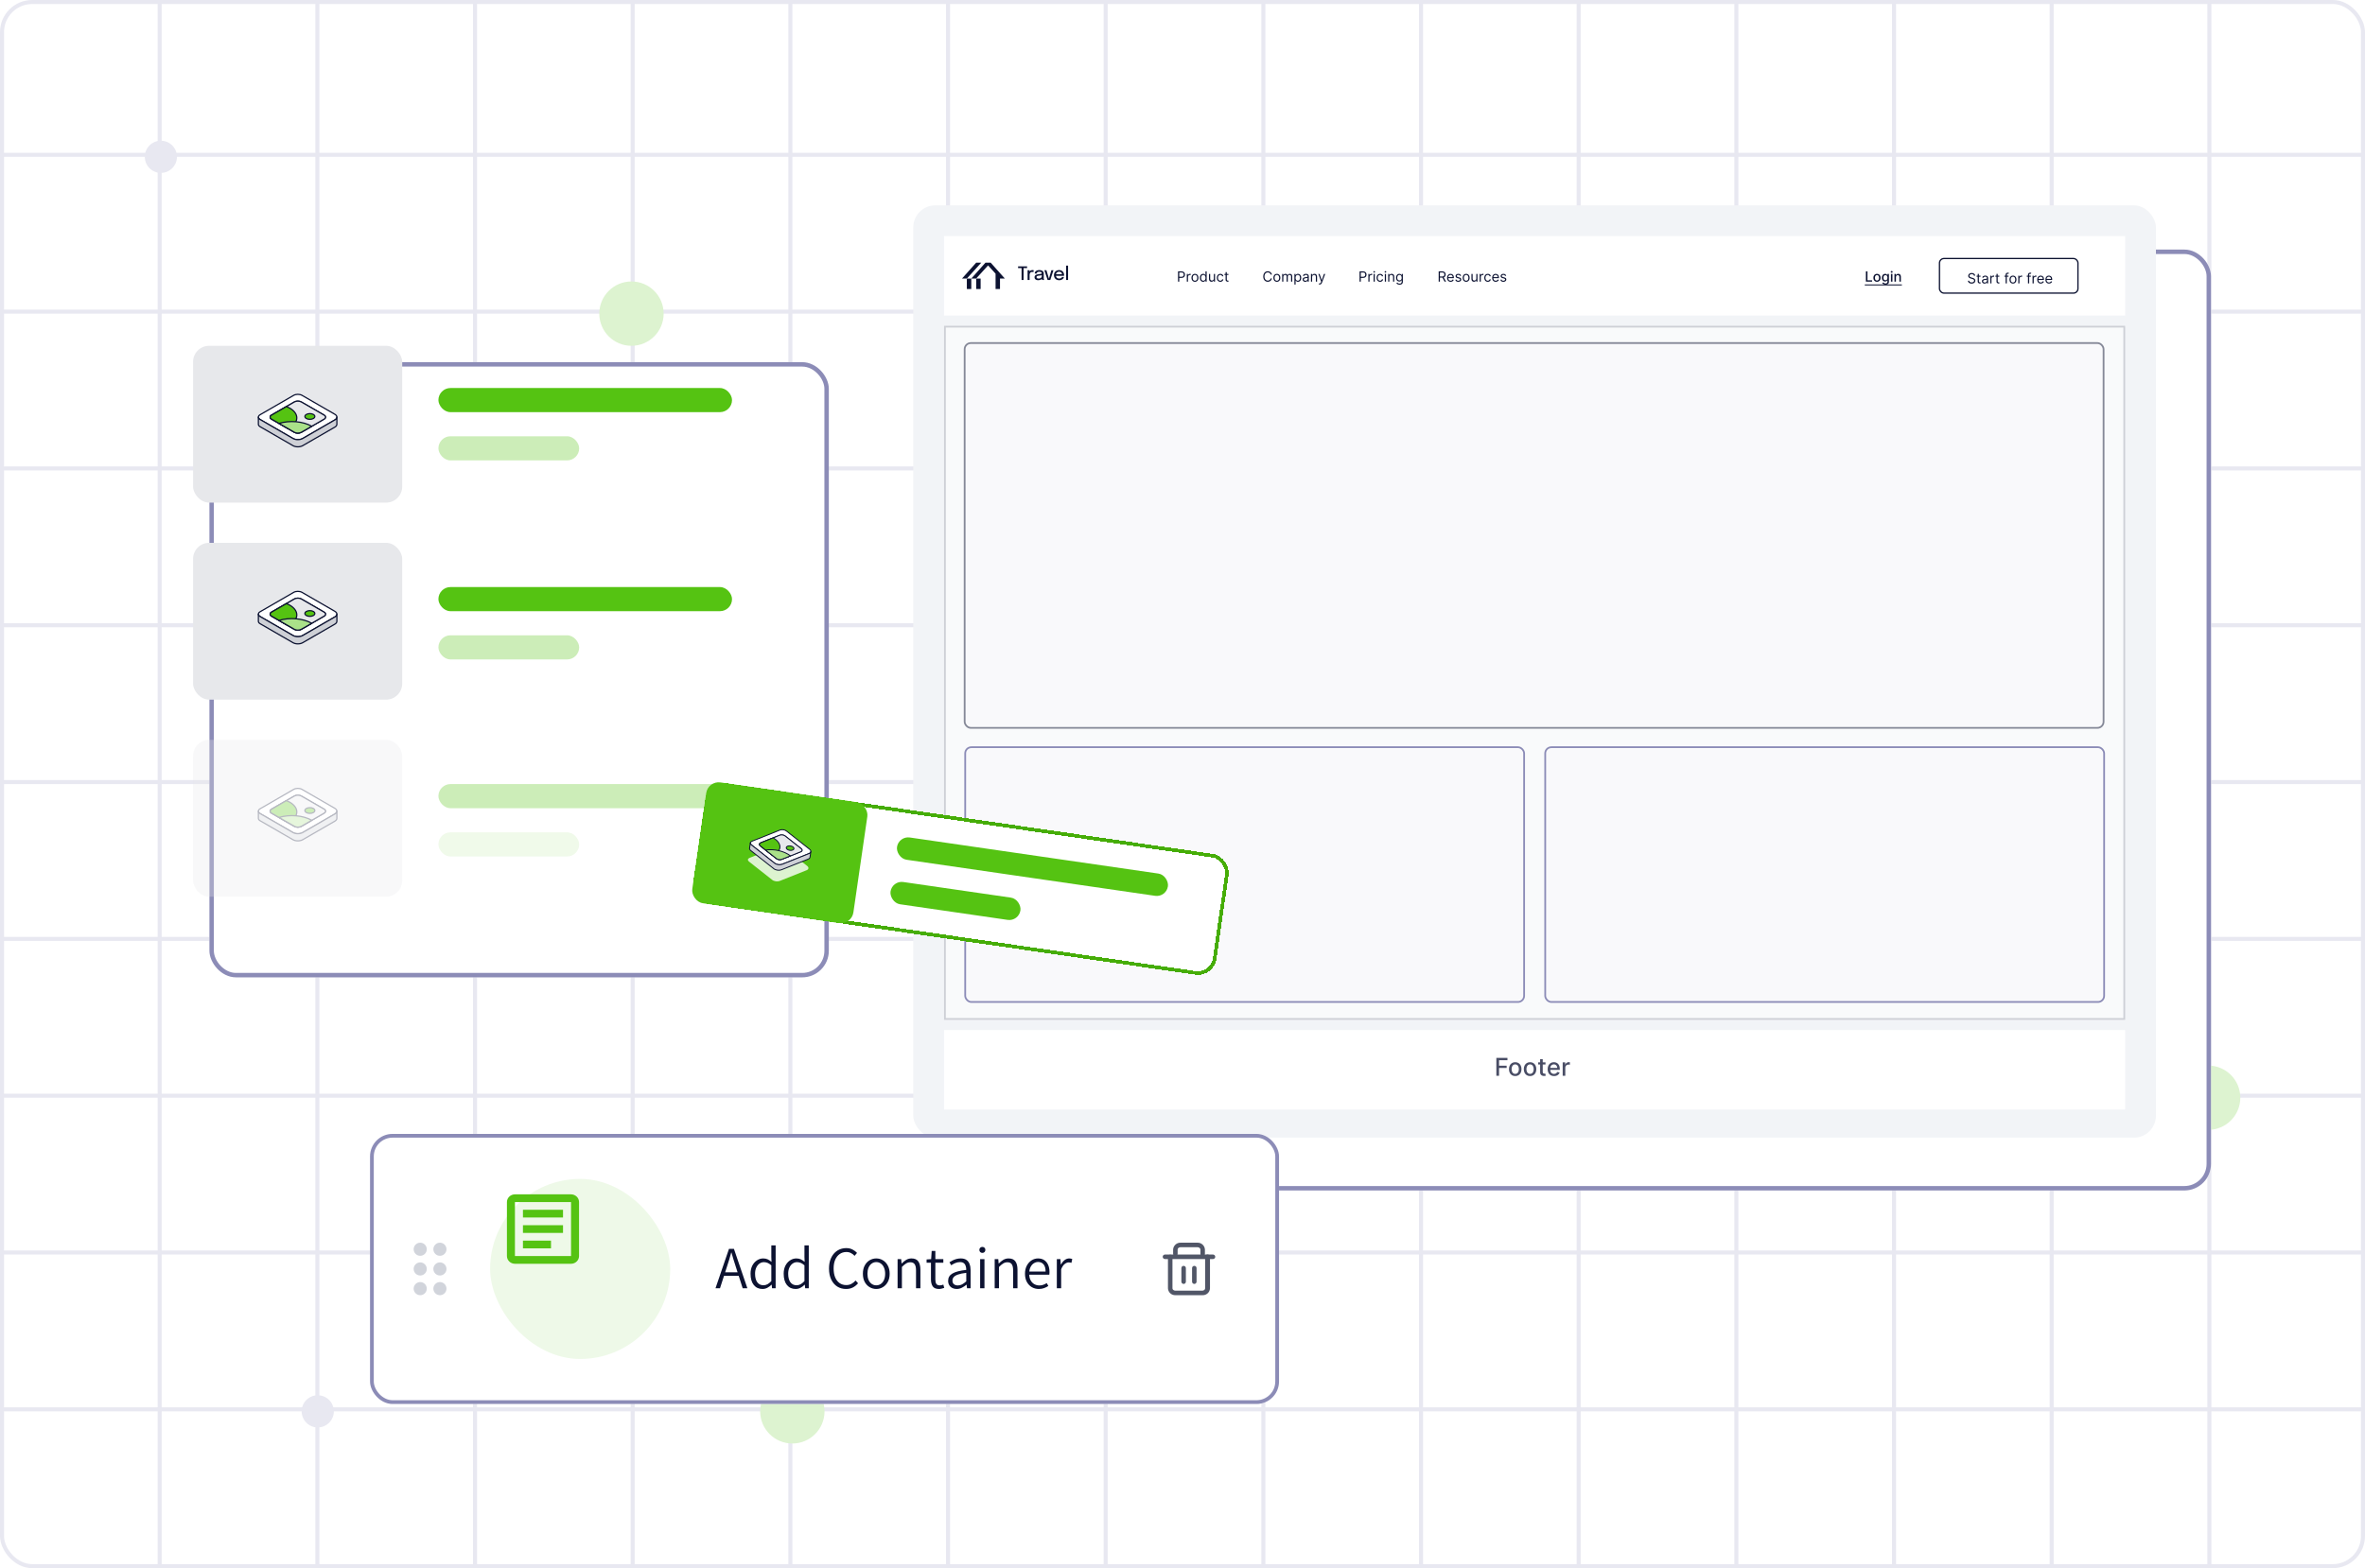<svg width="588" height="390" viewBox="0 0 588 390" fill="none" xmlns="http://www.w3.org/2000/svg">
<rect x="0.5" y="0.5" width="587" height="389" rx="7.5" stroke="#E8E8F1"/>
<line x1="39.7" y1="3.34034e-08" x2="39.7" y2="390" stroke="#E8E8F1"/>
<line x1="78.9" y1="3.34034e-08" x2="78.9" y2="390" stroke="#E8E8F1"/>
<line x1="118.1" y1="3.34034e-08" x2="118.1" y2="390" stroke="#E8E8F1"/>
<line x1="157.3" y1="3.34034e-08" x2="157.3" y2="390" stroke="#E8E8F1"/>
<line x1="196.5" y1="3.34034e-08" x2="196.5" y2="390" stroke="#E8E8F1"/>
<line x1="235.7" y1="3.34034e-08" x2="235.7" y2="390" stroke="#E8E8F1"/>
<line x1="274.9" y1="3.34034e-08" x2="274.9" y2="390" stroke="#E8E8F1"/>
<line x1="314.1" y1="3.34034e-08" x2="314.1" y2="390" stroke="#E8E8F1"/>
<line x1="353.3" y1="3.34034e-08" x2="353.3" y2="390" stroke="#E8E8F1"/>
<line x1="392.5" y1="3.34034e-08" x2="392.5" y2="390" stroke="#E8E8F1"/>
<line x1="431.7" y1="3.34034e-08" x2="431.7" y2="390" stroke="#E8E8F1"/>
<line x1="470.9" y1="3.34034e-08" x2="470.9" y2="390" stroke="#E8E8F1"/>
<line x1="510.1" y1="3.34034e-08" x2="510.1" y2="390" stroke="#E8E8F1"/>
<line x1="549.3" y1="3.34034e-08" x2="549.3" y2="390" stroke="#E8E8F1"/>
<line y1="38.5" x2="588" y2="38.5" stroke="#E8E8F1"/>
<line y1="77.5" x2="588" y2="77.5" stroke="#E8E8F1"/>
<line y1="116.5" x2="588" y2="116.5" stroke="#E8E8F1"/>
<line y1="155.5" x2="588" y2="155.5" stroke="#E8E8F1"/>
<line y1="194.5" x2="588" y2="194.5" stroke="#E8E8F1"/>
<line y1="233.5" x2="588" y2="233.5" stroke="#E8E8F1"/>
<line y1="272.5" x2="588" y2="272.5" stroke="#E8E8F1"/>
<line y1="311.5" x2="588" y2="311.5" stroke="#E8E8F1"/>
<line y1="350.5" x2="588" y2="350.5" stroke="#E8E8F1"/>
<circle cx="157" cy="78" r="8" fill="#DDF3D0"/>
<circle cx="197" cy="351" r="8" fill="#DDF3D0"/>
<circle cx="40" cy="39" r="4" fill="#E8E8F1"/>
<circle cx="79" cy="351" r="4" fill="#E8E8F1"/>
<circle cx="549" cy="273" r="8" fill="#DDF3D0"/>
<g filter="url(#filter0_d_2447_23163)">
<rect x="226" y="50" width="311.645" height="234" rx="6.609" fill="white"/>
<rect x="226.551" y="50.551" width="310.544" height="232.898" rx="6.059" stroke="#8C8CB7" stroke-width="1.102"/>
</g>
<rect x="227.064" y="51.064" width="308.958" height="231.873" rx="5.483" fill="#F2F4F7"/>
<rect x="234.713" y="58.714" width="293.659" height="19.761" fill="white"/>
<path d="M292.888 70.043V67.493H293.75C293.95 67.493 294.113 67.529 294.24 67.601C294.368 67.673 294.463 67.769 294.524 67.891C294.586 68.013 294.616 68.15 294.616 68.3C294.616 68.45 294.586 68.587 294.524 68.71C294.464 68.832 294.37 68.93 294.243 69.003C294.116 69.076 293.953 69.112 293.755 69.112H293.137V68.838H293.745C293.882 68.838 293.992 68.814 294.075 68.767C294.158 68.719 294.218 68.656 294.255 68.575C294.294 68.494 294.313 68.402 294.313 68.3C294.313 68.198 294.294 68.106 294.255 68.026C294.218 67.945 294.157 67.882 294.074 67.837C293.99 67.79 293.879 67.767 293.74 67.767H293.197V70.043H292.888ZM295.074 70.043V68.131H295.358V68.419H295.378C295.413 68.325 295.476 68.248 295.567 68.189C295.658 68.13 295.761 68.101 295.876 68.101C295.897 68.101 295.924 68.101 295.957 68.102C295.989 68.103 296.014 68.104 296.03 68.106V68.404C296.02 68.402 295.997 68.398 295.962 68.393C295.927 68.388 295.89 68.385 295.851 68.385C295.758 68.385 295.675 68.404 295.602 68.443C295.53 68.481 295.472 68.534 295.43 68.603C295.389 68.67 295.368 68.746 295.368 68.833V70.043H295.074ZM297.097 70.083C296.925 70.083 296.773 70.042 296.643 69.96C296.513 69.877 296.412 69.762 296.339 69.615C296.267 69.467 296.231 69.294 296.231 69.097C296.231 68.897 296.267 68.724 296.339 68.575C296.412 68.427 296.513 68.311 296.643 68.229C296.773 68.147 296.925 68.106 297.097 68.106C297.27 68.106 297.421 68.147 297.55 68.229C297.681 68.311 297.782 68.427 297.854 68.575C297.927 68.724 297.964 68.897 297.964 69.097C297.964 69.294 297.927 69.467 297.854 69.615C297.782 69.762 297.681 69.877 297.55 69.96C297.421 70.042 297.27 70.083 297.097 70.083ZM297.097 69.819C297.228 69.819 297.336 69.785 297.421 69.718C297.506 69.651 297.568 69.562 297.609 69.453C297.65 69.343 297.67 69.225 297.67 69.097C297.67 68.969 297.65 68.85 297.609 68.739C297.568 68.629 297.506 68.54 297.421 68.472C297.336 68.404 297.228 68.37 297.097 68.37C296.966 68.37 296.858 68.404 296.774 68.472C296.689 68.54 296.626 68.629 296.586 68.739C296.545 68.85 296.525 68.969 296.525 69.097C296.525 69.225 296.545 69.343 296.586 69.453C296.626 69.562 296.689 69.651 296.774 69.718C296.858 69.785 296.966 69.819 297.097 69.819ZM299.134 70.083C298.975 70.083 298.834 70.043 298.712 69.962C298.59 69.881 298.495 69.766 298.426 69.618C298.357 69.47 298.323 69.294 298.323 69.092C298.323 68.891 298.357 68.717 298.426 68.569C298.495 68.421 298.591 68.307 298.714 68.226C298.836 68.146 298.978 68.106 299.139 68.106C299.264 68.106 299.362 68.126 299.435 68.168C299.508 68.209 299.563 68.255 299.601 68.307C299.64 68.359 299.671 68.401 299.692 68.434H299.717V67.493H300.011V70.043H299.727V69.749H299.692C299.671 69.784 299.64 69.828 299.6 69.881C299.56 69.933 299.503 69.98 299.43 70.022C299.356 70.062 299.257 70.083 299.134 70.083ZM299.174 69.819C299.292 69.819 299.392 69.788 299.473 69.727C299.554 69.665 299.616 69.579 299.659 69.469C299.701 69.359 299.722 69.231 299.722 69.087C299.722 68.944 299.701 68.819 299.66 68.712C299.618 68.604 299.557 68.52 299.476 68.46C299.394 68.4 299.294 68.37 299.174 68.37C299.05 68.37 298.946 68.402 298.863 68.466C298.781 68.529 298.719 68.615 298.678 68.723C298.637 68.831 298.617 68.952 298.617 69.087C298.617 69.223 298.637 69.347 298.679 69.458C298.721 69.568 298.783 69.656 298.866 69.722C298.949 69.787 299.051 69.819 299.174 69.819ZM301.795 69.261V68.131H302.089V70.043H301.795V69.719H301.775C301.73 69.816 301.661 69.899 301.566 69.967C301.471 70.034 301.352 70.068 301.207 70.068C301.088 70.068 300.982 70.042 300.889 69.989C300.796 69.936 300.723 69.857 300.67 69.75C300.616 69.643 300.59 69.508 300.59 69.346V68.131H300.884V69.326C300.884 69.465 300.923 69.576 301.001 69.659C301.08 69.743 301.18 69.784 301.302 69.784C301.375 69.784 301.449 69.765 301.525 69.728C301.601 69.691 301.665 69.633 301.717 69.556C301.769 69.479 301.795 69.381 301.795 69.261ZM303.404 70.083C303.225 70.083 303.07 70.04 302.941 69.956C302.811 69.871 302.712 69.754 302.642 69.606C302.572 69.457 302.537 69.288 302.537 69.097C302.537 68.903 302.573 68.731 302.645 68.582C302.717 68.433 302.817 68.317 302.946 68.233C303.075 68.148 303.226 68.106 303.399 68.106C303.534 68.106 303.655 68.131 303.763 68.18C303.871 68.23 303.959 68.3 304.028 68.389C304.097 68.479 304.139 68.584 304.156 68.703H303.862C303.84 68.616 303.79 68.539 303.713 68.472C303.636 68.404 303.534 68.37 303.404 68.37C303.289 68.37 303.189 68.4 303.103 68.459C303.017 68.518 302.95 68.602 302.902 68.71C302.855 68.817 302.831 68.942 302.831 69.087C302.831 69.234 302.855 69.363 302.901 69.473C302.948 69.582 303.015 69.667 303.1 69.728C303.187 69.789 303.288 69.819 303.404 69.819C303.48 69.819 303.55 69.806 303.612 69.779C303.674 69.752 303.727 69.714 303.77 69.665C303.813 69.615 303.844 69.555 303.862 69.485H304.156C304.139 69.598 304.098 69.7 304.033 69.79C303.968 69.88 303.882 69.951 303.775 70.004C303.669 70.057 303.545 70.083 303.404 70.083ZM305.417 68.131V68.38H304.426V68.131H305.417ZM304.715 67.672H305.009V69.495C305.009 69.578 305.021 69.64 305.045 69.682C305.07 69.723 305.101 69.75 305.14 69.764C305.179 69.777 305.22 69.784 305.263 69.784C305.295 69.784 305.322 69.782 305.343 69.779C305.363 69.775 305.38 69.772 305.392 69.769L305.452 70.033C305.432 70.04 305.404 70.048 305.369 70.055C305.333 70.064 305.288 70.068 305.233 70.068C305.15 70.068 305.069 70.05 304.989 70.014C304.91 69.979 304.845 69.924 304.792 69.851C304.741 69.778 304.715 69.686 304.715 69.575V67.672Z" fill="#0C1231"/>
<path d="M316.227 68.29H315.918C315.9 68.201 315.868 68.123 315.823 68.056C315.778 67.989 315.723 67.932 315.658 67.887C315.594 67.84 315.523 67.805 315.445 67.782C315.367 67.759 315.286 67.747 315.201 67.747C315.047 67.747 314.907 67.786 314.782 67.864C314.657 67.942 314.558 68.057 314.484 68.209C314.411 68.361 314.375 68.547 314.375 68.768C314.375 68.989 314.411 69.175 314.484 69.327C314.558 69.479 314.657 69.594 314.782 69.672C314.907 69.75 315.047 69.789 315.201 69.789C315.286 69.789 315.367 69.777 315.445 69.754C315.523 69.731 315.594 69.696 315.658 69.651C315.723 69.604 315.778 69.547 315.823 69.48C315.868 69.412 315.9 69.334 315.918 69.246H316.227C316.204 69.376 316.162 69.493 316.1 69.596C316.039 69.699 315.962 69.787 315.871 69.859C315.78 69.93 315.677 69.984 315.564 70.022C315.451 70.059 315.33 70.078 315.201 70.078C314.984 70.078 314.79 70.025 314.621 69.918C314.452 69.812 314.319 69.661 314.221 69.465C314.124 69.269 314.076 69.037 314.076 68.768C314.076 68.499 314.124 68.267 314.221 68.071C314.319 67.875 314.452 67.724 314.621 67.618C314.79 67.511 314.984 67.458 315.201 67.458C315.33 67.458 315.451 67.477 315.564 67.514C315.677 67.552 315.78 67.606 315.871 67.679C315.962 67.75 316.039 67.837 316.1 67.94C316.162 68.042 316.204 68.159 316.227 68.29ZM317.463 70.083C317.291 70.083 317.139 70.042 317.009 69.96C316.879 69.877 316.778 69.762 316.705 69.615C316.633 69.467 316.597 69.294 316.597 69.097C316.597 68.897 316.633 68.724 316.705 68.575C316.778 68.427 316.879 68.311 317.009 68.229C317.139 68.147 317.291 68.106 317.463 68.106C317.636 68.106 317.787 68.147 317.916 68.229C318.047 68.311 318.148 68.427 318.22 68.575C318.293 68.724 318.33 68.897 318.33 69.097C318.33 69.294 318.293 69.467 318.22 69.615C318.148 69.762 318.047 69.877 317.916 69.96C317.787 70.042 317.636 70.083 317.463 70.083ZM317.463 69.819C317.594 69.819 317.702 69.785 317.787 69.718C317.872 69.651 317.934 69.562 317.975 69.453C318.016 69.343 318.036 69.225 318.036 69.097C318.036 68.969 318.016 68.85 317.975 68.739C317.934 68.629 317.872 68.54 317.787 68.472C317.702 68.404 317.594 68.37 317.463 68.37C317.332 68.37 317.224 68.404 317.139 68.472C317.055 68.54 316.992 68.629 316.951 68.739C316.911 68.85 316.89 68.969 316.89 69.097C316.89 69.225 316.911 69.343 316.951 69.453C316.992 69.562 317.055 69.651 317.139 69.718C317.224 69.785 317.332 69.819 317.463 69.819ZM318.778 70.043V68.131H319.062V68.429H319.087C319.127 68.327 319.191 68.248 319.28 68.192C319.369 68.134 319.475 68.106 319.6 68.106C319.726 68.106 319.831 68.134 319.915 68.192C320 68.248 320.066 68.327 320.113 68.429H320.133C320.182 68.331 320.255 68.252 320.353 68.194C320.451 68.135 320.569 68.106 320.706 68.106C320.877 68.106 321.016 68.159 321.125 68.266C321.234 68.373 321.288 68.538 321.288 68.763V70.043H320.994V68.763C320.994 68.622 320.956 68.521 320.879 68.46C320.801 68.4 320.711 68.37 320.606 68.37C320.472 68.37 320.367 68.41 320.293 68.492C320.22 68.572 320.183 68.674 320.183 68.798V70.043H319.884V68.733C319.884 68.624 319.849 68.537 319.778 68.471C319.707 68.403 319.617 68.37 319.505 68.37C319.429 68.37 319.358 68.39 319.291 68.431C319.226 68.471 319.173 68.528 319.132 68.6C319.092 68.671 319.072 68.754 319.072 68.848V70.043H318.778ZM321.826 70.76V68.131H322.109V68.434H322.144C322.166 68.401 322.196 68.359 322.234 68.307C322.273 68.255 322.329 68.209 322.401 68.168C322.474 68.126 322.573 68.106 322.697 68.106C322.858 68.106 323 68.146 323.123 68.226C323.246 68.307 323.342 68.421 323.41 68.569C323.479 68.717 323.514 68.891 323.514 69.092C323.514 69.294 323.479 69.47 323.41 69.618C323.342 69.766 323.246 69.881 323.124 69.962C323.002 70.043 322.861 70.083 322.702 70.083C322.579 70.083 322.481 70.062 322.407 70.022C322.333 69.98 322.276 69.933 322.236 69.881C322.197 69.828 322.166 69.784 322.144 69.749H322.119V70.76H321.826ZM322.114 69.087C322.114 69.231 322.136 69.359 322.178 69.469C322.22 69.579 322.282 69.665 322.363 69.727C322.445 69.788 322.544 69.819 322.662 69.819C322.785 69.819 322.888 69.787 322.97 69.722C323.053 69.656 323.115 69.568 323.156 69.458C323.199 69.347 323.22 69.223 323.22 69.087C323.22 68.952 323.199 68.831 323.158 68.723C323.117 68.615 323.055 68.529 322.972 68.466C322.89 68.402 322.787 68.37 322.662 68.37C322.543 68.37 322.442 68.4 322.361 68.46C322.28 68.52 322.218 68.604 322.177 68.712C322.135 68.819 322.114 68.944 322.114 69.087ZM324.525 70.088C324.404 70.088 324.294 70.065 324.195 70.019C324.096 69.973 324.018 69.906 323.96 69.819C323.901 69.731 323.872 69.625 323.872 69.5C323.872 69.391 323.894 69.302 323.937 69.234C323.98 69.165 324.038 69.111 324.11 69.072C324.182 69.033 324.262 69.004 324.349 68.985C324.437 68.965 324.526 68.949 324.614 68.937C324.731 68.922 324.825 68.911 324.897 68.904C324.97 68.895 325.023 68.882 325.056 68.863C325.09 68.844 325.107 68.81 325.107 68.763V68.753C325.107 68.63 325.074 68.535 325.007 68.467C324.94 68.399 324.839 68.365 324.704 68.365C324.564 68.365 324.454 68.395 324.374 68.457C324.294 68.518 324.238 68.584 324.206 68.653L323.927 68.554C323.977 68.438 324.043 68.347 324.126 68.282C324.21 68.217 324.301 68.171 324.4 68.145C324.5 68.119 324.598 68.106 324.694 68.106C324.756 68.106 324.826 68.113 324.906 68.128C324.986 68.142 325.064 68.172 325.139 68.216C325.214 68.261 325.277 68.329 325.327 68.419C325.376 68.51 325.401 68.631 325.401 68.783V70.043H325.107V69.784H325.093C325.073 69.826 325.039 69.87 324.993 69.917C324.946 69.965 324.885 70.005 324.807 70.038C324.73 70.071 324.636 70.088 324.525 70.088ZM324.57 69.824C324.686 69.824 324.784 69.801 324.863 69.755C324.944 69.71 325.005 69.651 325.045 69.579C325.087 69.506 325.107 69.43 325.107 69.351V69.082C325.095 69.097 325.068 69.11 325.025 69.123C324.984 69.135 324.936 69.145 324.881 69.154C324.827 69.162 324.774 69.17 324.723 69.176C324.672 69.182 324.631 69.187 324.599 69.191C324.523 69.201 324.452 69.218 324.385 69.24C324.32 69.261 324.267 69.294 324.226 69.338C324.186 69.381 324.166 69.44 324.166 69.515C324.166 69.617 324.204 69.694 324.279 69.747C324.356 69.798 324.453 69.824 324.57 69.824ZM326.231 68.892V70.043H325.938V68.131H326.221V68.429H326.246C326.291 68.332 326.359 68.254 326.451 68.195C326.542 68.136 326.66 68.106 326.804 68.106C326.934 68.106 327.047 68.132 327.144 68.185C327.241 68.238 327.317 68.317 327.371 68.424C327.425 68.531 327.452 68.665 327.452 68.828V70.043H327.158V68.848C327.158 68.698 327.119 68.581 327.041 68.497C326.963 68.412 326.856 68.37 326.719 68.37C326.626 68.37 326.542 68.39 326.468 68.431C326.395 68.471 326.337 68.531 326.295 68.609C326.253 68.687 326.231 68.781 326.231 68.892ZM328.109 70.76C328.059 70.76 328.015 70.756 327.976 70.748C327.937 70.74 327.91 70.733 327.895 70.725L327.97 70.466C328.041 70.484 328.104 70.491 328.159 70.486C328.214 70.481 328.262 70.457 328.305 70.413C328.348 70.37 328.387 70.299 328.423 70.202L328.478 70.053L327.771 68.131H328.089L328.617 69.654H328.637L329.165 68.131H329.484L328.672 70.322C328.635 70.421 328.59 70.502 328.536 70.567C328.482 70.633 328.42 70.681 328.348 70.713C328.278 70.744 328.198 70.76 328.109 70.76Z" fill="#0C1231"/>
<path d="M338.023 70.043V67.493H338.884C339.084 67.493 339.248 67.529 339.375 67.601C339.503 67.673 339.597 67.769 339.659 67.891C339.72 68.013 339.751 68.15 339.751 68.3C339.751 68.45 339.72 68.587 339.659 68.71C339.598 68.832 339.504 68.93 339.377 69.003C339.25 69.076 339.088 69.112 338.889 69.112H338.272V68.838H338.879C339.016 68.838 339.126 68.814 339.209 68.767C339.292 68.719 339.353 68.656 339.39 68.575C339.428 68.494 339.447 68.402 339.447 68.3C339.447 68.198 339.428 68.106 339.39 68.026C339.353 67.945 339.292 67.882 339.208 67.837C339.124 67.79 339.013 67.767 338.874 67.767H338.332V70.043H338.023ZM340.209 70.043V68.131H340.492V68.419H340.512C340.547 68.325 340.61 68.248 340.702 68.189C340.793 68.13 340.896 68.101 341.01 68.101C341.032 68.101 341.059 68.101 341.091 68.102C341.124 68.103 341.148 68.104 341.165 68.106V68.404C341.155 68.402 341.132 68.398 341.096 68.393C341.061 68.388 341.024 68.385 340.985 68.385C340.892 68.385 340.809 68.404 340.736 68.443C340.664 68.481 340.607 68.534 340.565 68.603C340.523 68.67 340.502 68.746 340.502 68.833V70.043H340.209ZM341.513 70.043V68.131H341.807V70.043H341.513ZM341.662 67.812C341.605 67.812 341.556 67.792 341.514 67.753C341.474 67.714 341.453 67.667 341.453 67.613C341.453 67.558 341.474 67.511 341.514 67.472C341.556 67.433 341.605 67.413 341.662 67.413C341.72 67.413 341.769 67.433 341.809 67.472C341.851 67.511 341.872 67.558 341.872 67.613C341.872 67.667 341.851 67.714 341.809 67.753C341.769 67.792 341.72 67.812 341.662 67.812ZM343.122 70.083C342.943 70.083 342.788 70.04 342.659 69.956C342.529 69.871 342.43 69.754 342.36 69.606C342.29 69.457 342.255 69.288 342.255 69.097C342.255 68.903 342.291 68.731 342.362 68.582C342.435 68.433 342.535 68.317 342.664 68.233C342.793 68.148 342.944 68.106 343.117 68.106C343.251 68.106 343.373 68.131 343.481 68.18C343.588 68.23 343.677 68.3 343.746 68.389C343.815 68.479 343.857 68.584 343.874 68.703H343.58C343.558 68.616 343.508 68.539 343.431 68.472C343.354 68.404 343.251 68.37 343.122 68.37C343.007 68.37 342.907 68.4 342.821 68.459C342.735 68.518 342.668 68.602 342.62 68.71C342.573 68.817 342.549 68.942 342.549 69.087C342.549 69.234 342.572 69.363 342.619 69.473C342.666 69.582 342.733 69.667 342.818 69.728C342.904 69.789 343.006 69.819 343.122 69.819C343.198 69.819 343.268 69.806 343.33 69.779C343.392 69.752 343.445 69.714 343.488 69.665C343.531 69.615 343.562 69.555 343.58 69.485H343.874C343.857 69.598 343.816 69.7 343.751 69.79C343.686 69.88 343.6 69.951 343.493 70.004C343.387 70.057 343.263 70.083 343.122 70.083ZM344.303 70.043V68.131H344.597V70.043H344.303ZM344.453 67.812C344.396 67.812 344.346 67.792 344.305 67.753C344.264 67.714 344.244 67.667 344.244 67.613C344.244 67.558 344.264 67.511 344.305 67.472C344.346 67.433 344.396 67.413 344.453 67.413C344.51 67.413 344.559 67.433 344.6 67.472C344.641 67.511 344.662 67.558 344.662 67.613C344.662 67.667 344.641 67.714 344.6 67.753C344.559 67.792 344.51 67.812 344.453 67.812ZM345.429 68.892V70.043H345.136V68.131H345.419V68.429H345.444C345.489 68.332 345.557 68.254 345.648 68.195C345.74 68.136 345.858 68.106 346.002 68.106C346.132 68.106 346.245 68.132 346.342 68.185C346.439 68.238 346.515 68.317 346.569 68.424C346.623 68.531 346.649 68.665 346.649 68.828V70.043H346.356V68.848C346.356 68.698 346.317 68.581 346.239 68.497C346.161 68.412 346.054 68.37 345.917 68.37C345.824 68.37 345.74 68.39 345.666 68.431C345.593 68.471 345.535 68.531 345.493 68.609C345.45 68.687 345.429 68.781 345.429 68.892ZM347.958 70.8C347.816 70.8 347.694 70.782 347.592 70.745C347.49 70.71 347.405 70.662 347.337 70.603C347.27 70.545 347.216 70.483 347.176 70.416L347.411 70.252C347.437 70.287 347.471 70.327 347.511 70.372C347.552 70.417 347.608 70.457 347.678 70.49C347.75 70.524 347.843 70.541 347.958 70.541C348.113 70.541 348.24 70.504 348.341 70.429C348.441 70.354 348.491 70.237 348.491 70.078V69.689H348.466C348.445 69.724 348.414 69.767 348.374 69.819C348.335 69.87 348.279 69.915 348.205 69.955C348.132 69.994 348.033 70.013 347.909 70.013C347.754 70.013 347.616 69.977 347.493 69.903C347.371 69.831 347.274 69.724 347.203 69.585C347.132 69.445 347.097 69.276 347.097 69.077C347.097 68.881 347.131 68.71 347.2 68.565C347.269 68.419 347.365 68.306 347.488 68.226C347.611 68.146 347.752 68.106 347.914 68.106C348.038 68.106 348.137 68.126 348.21 68.168C348.284 68.209 348.34 68.255 348.379 68.307C348.419 68.359 348.45 68.401 348.471 68.434H348.501V68.131H348.785V70.098C348.785 70.262 348.748 70.396 348.673 70.499C348.599 70.602 348.5 70.678 348.374 70.727C348.25 70.775 348.111 70.8 347.958 70.8ZM347.948 69.749C348.066 69.749 348.166 69.722 348.247 69.668C348.329 69.614 348.39 69.537 348.433 69.435C348.475 69.334 348.496 69.213 348.496 69.072C348.496 68.934 348.475 68.812 348.434 68.707C348.392 68.602 348.331 68.519 348.25 68.459C348.168 68.4 348.068 68.37 347.948 68.37C347.824 68.37 347.72 68.401 347.637 68.464C347.555 68.527 347.493 68.612 347.452 68.718C347.411 68.825 347.391 68.942 347.391 69.072C347.391 69.205 347.411 69.322 347.453 69.424C347.495 69.525 347.557 69.605 347.64 69.663C347.723 69.721 347.826 69.749 347.948 69.749Z" fill="#0C1231"/>
<path d="M357.692 70.043V67.493H358.554C358.753 67.493 358.916 67.527 359.044 67.595C359.172 67.662 359.267 67.755 359.328 67.873C359.389 67.991 359.42 68.125 359.42 68.275C359.42 68.425 359.389 68.558 359.328 68.675C359.267 68.791 359.172 68.882 359.045 68.949C358.918 69.014 358.756 69.047 358.559 69.047H357.861V68.768H358.549C358.685 68.768 358.794 68.748 358.877 68.708C358.961 68.668 359.022 68.612 359.059 68.539C359.097 68.465 359.116 68.377 359.116 68.275C359.116 68.173 359.097 68.084 359.059 68.007C359.021 67.931 358.96 67.872 358.876 67.831C358.792 67.788 358.681 67.767 358.544 67.767H358.001V70.043H357.692ZM358.892 68.897L359.52 70.043H359.161L358.544 68.897H358.892ZM360.676 70.083C360.492 70.083 360.333 70.042 360.199 69.961C360.066 69.879 359.964 69.764 359.892 69.617C359.82 69.469 359.785 69.298 359.785 69.102C359.785 68.906 359.82 68.733 359.892 68.584C359.964 68.433 360.064 68.317 360.193 68.233C360.323 68.148 360.474 68.106 360.646 68.106C360.746 68.106 360.844 68.122 360.941 68.156C361.038 68.189 361.127 68.243 361.206 68.317C361.286 68.391 361.35 68.489 361.397 68.611C361.444 68.733 361.468 68.883 361.468 69.062V69.186H359.994V68.932H361.169C361.169 68.825 361.148 68.728 361.104 68.644C361.062 68.559 361.001 68.492 360.923 68.443C360.845 68.394 360.752 68.37 360.646 68.37C360.529 68.37 360.428 68.399 360.342 68.457C360.258 68.514 360.193 68.589 360.147 68.681C360.101 68.773 360.078 68.872 360.078 68.977V69.147C360.078 69.291 360.103 69.413 360.153 69.514C360.204 69.613 360.274 69.689 360.364 69.742C360.453 69.793 360.557 69.819 360.676 69.819C360.753 69.819 360.823 69.808 360.885 69.787C360.948 69.764 361.003 69.731 361.048 69.687C361.094 69.642 361.129 69.587 361.154 69.52L361.438 69.6C361.408 69.696 361.358 69.781 361.287 69.854C361.217 69.926 361.13 69.982 361.026 70.023C360.922 70.063 360.806 70.083 360.676 70.083ZM363.27 68.559L363.006 68.634C362.989 68.59 362.964 68.547 362.932 68.505C362.901 68.463 362.857 68.428 362.803 68.401C362.748 68.373 362.678 68.36 362.592 68.36C362.475 68.36 362.378 68.387 362.3 68.441C362.222 68.494 362.184 68.561 362.184 68.644C362.184 68.717 362.21 68.774 362.264 68.817C362.317 68.859 362.4 68.894 362.513 68.922L362.796 68.992C362.967 69.034 363.095 69.097 363.179 69.183C363.262 69.267 363.304 69.376 363.304 69.51C363.304 69.62 363.273 69.718 363.21 69.804C363.148 69.89 363.06 69.958 362.948 70.008C362.836 70.058 362.706 70.083 362.557 70.083C362.362 70.083 362.201 70.04 362.073 69.956C361.945 69.871 361.864 69.748 361.83 69.585L362.109 69.515C362.136 69.618 362.186 69.695 362.26 69.747C362.335 69.798 362.432 69.824 362.552 69.824C362.689 69.824 362.798 69.795 362.879 69.737C362.96 69.678 363.001 69.607 363.001 69.525C363.001 69.459 362.977 69.403 362.931 69.358C362.884 69.312 362.813 69.278 362.717 69.256L362.398 69.181C362.223 69.14 362.094 69.076 362.012 68.988C361.931 68.9 361.89 68.79 361.89 68.659C361.89 68.551 361.92 68.455 361.981 68.372C362.042 68.289 362.126 68.224 362.231 68.177C362.337 68.129 362.458 68.106 362.592 68.106C362.781 68.106 362.93 68.147 363.038 68.23C363.147 68.313 363.224 68.423 363.27 68.559ZM364.524 70.083C364.351 70.083 364.199 70.042 364.069 69.96C363.94 69.877 363.838 69.762 363.765 69.615C363.693 69.467 363.657 69.294 363.657 69.097C363.657 68.897 363.693 68.724 363.765 68.575C363.838 68.427 363.94 68.311 364.069 68.229C364.199 68.147 364.351 68.106 364.524 68.106C364.696 68.106 364.847 68.147 364.977 68.229C365.107 68.311 365.208 68.427 365.281 68.575C365.354 68.724 365.39 68.897 365.39 69.097C365.39 69.294 365.354 69.467 365.281 69.615C365.208 69.762 365.107 69.877 364.977 69.96C364.847 70.042 364.696 70.083 364.524 70.083ZM364.524 69.819C364.655 69.819 364.763 69.785 364.847 69.718C364.932 69.651 364.995 69.562 365.035 69.453C365.076 69.343 365.096 69.225 365.096 69.097C365.096 68.969 365.076 68.85 365.035 68.739C364.995 68.629 364.932 68.54 364.847 68.472C364.763 68.404 364.655 68.37 364.524 68.37C364.392 68.37 364.285 68.404 364.2 68.472C364.115 68.54 364.053 68.629 364.012 68.739C363.971 68.85 363.951 68.969 363.951 69.097C363.951 69.225 363.971 69.343 364.012 69.453C364.053 69.562 364.115 69.651 364.2 69.718C364.285 69.785 364.392 69.819 364.524 69.819ZM367.044 69.261V68.131H367.338V70.043H367.044V69.719H367.024C366.979 69.816 366.909 69.899 366.815 69.967C366.72 70.034 366.601 70.068 366.456 70.068C366.337 70.068 366.23 70.042 366.137 69.989C366.045 69.936 365.971 69.857 365.918 69.75C365.865 69.643 365.839 69.508 365.839 69.346V68.131H366.133V69.326C366.133 69.465 366.172 69.576 366.25 69.659C366.328 69.743 366.429 69.784 366.551 69.784C366.624 69.784 366.698 69.765 366.774 69.728C366.85 69.691 366.914 69.633 366.965 69.556C367.018 69.479 367.044 69.381 367.044 69.261ZM367.876 70.043V68.131H368.16V68.419H368.18C368.215 68.325 368.278 68.248 368.369 68.189C368.46 68.13 368.563 68.101 368.678 68.101C368.699 68.101 368.726 68.101 368.759 68.102C368.791 68.103 368.815 68.104 368.832 68.106V68.404C368.822 68.402 368.799 68.398 368.764 68.393C368.729 68.388 368.692 68.385 368.653 68.385C368.56 68.385 368.477 68.404 368.404 68.443C368.332 68.481 368.274 68.534 368.232 68.603C368.19 68.67 368.17 68.746 368.17 68.833V70.043H367.876ZM369.899 70.083C369.72 70.083 369.565 70.04 369.436 69.956C369.306 69.871 369.207 69.754 369.137 69.606C369.067 69.457 369.033 69.288 369.033 69.097C369.033 68.903 369.068 68.731 369.14 68.582C369.212 68.433 369.312 68.317 369.441 68.233C369.57 68.148 369.721 68.106 369.894 68.106C370.029 68.106 370.15 68.131 370.258 68.18C370.366 68.23 370.454 68.3 370.523 68.389C370.592 68.479 370.634 68.584 370.651 68.703H370.357C370.335 68.616 370.285 68.539 370.208 68.472C370.131 68.404 370.029 68.37 369.899 68.37C369.785 68.37 369.684 68.4 369.598 68.459C369.512 68.518 369.445 68.602 369.397 68.71C369.35 68.817 369.326 68.942 369.326 69.087C369.326 69.234 369.35 69.363 369.396 69.473C369.443 69.582 369.51 69.667 369.595 69.728C369.682 69.789 369.783 69.819 369.899 69.819C369.975 69.819 370.045 69.806 370.107 69.779C370.169 69.752 370.222 69.714 370.265 69.665C370.308 69.615 370.339 69.555 370.357 69.485H370.651C370.634 69.598 370.593 69.7 370.528 69.79C370.463 69.88 370.377 69.951 370.27 70.004C370.164 70.057 370.04 70.083 369.899 70.083ZM371.882 70.083C371.698 70.083 371.539 70.042 371.406 69.961C371.273 69.879 371.17 69.764 371.098 69.617C371.027 69.469 370.991 69.298 370.991 69.102C370.991 68.906 371.027 68.733 371.098 68.584C371.17 68.433 371.271 68.317 371.399 68.233C371.529 68.148 371.68 68.106 371.853 68.106C371.952 68.106 372.051 68.122 372.148 68.156C372.245 68.189 372.333 68.243 372.413 68.317C372.493 68.391 372.556 68.489 372.603 68.611C372.651 68.733 372.674 68.883 372.674 69.062V69.186H371.2V68.932H372.375C372.375 68.825 372.354 68.728 372.311 68.644C372.268 68.559 372.208 68.492 372.129 68.443C372.051 68.394 371.959 68.37 371.853 68.37C371.736 68.37 371.634 68.399 371.549 68.457C371.464 68.514 371.399 68.589 371.353 68.681C371.308 68.773 371.285 68.872 371.285 68.977V69.147C371.285 69.291 371.31 69.413 371.36 69.514C371.41 69.613 371.48 69.689 371.57 69.742C371.66 69.793 371.764 69.819 371.882 69.819C371.96 69.819 372.029 69.808 372.092 69.787C372.155 69.764 372.209 69.731 372.255 69.687C372.3 69.642 372.336 69.587 372.361 69.52L372.644 69.6C372.615 69.696 372.564 69.781 372.494 69.854C372.423 69.926 372.336 69.982 372.232 70.023C372.129 70.063 372.012 70.083 371.882 70.083ZM374.476 68.559L374.212 68.634C374.195 68.59 374.171 68.547 374.138 68.505C374.107 68.463 374.064 68.428 374.009 68.401C373.954 68.373 373.884 68.36 373.799 68.36C373.682 68.36 373.584 68.387 373.506 68.441C373.429 68.494 373.39 68.561 373.39 68.644C373.39 68.717 373.417 68.774 373.47 68.817C373.523 68.859 373.606 68.894 373.719 68.922L374.003 68.992C374.174 69.034 374.301 69.097 374.385 69.183C374.469 69.267 374.511 69.376 374.511 69.51C374.511 69.62 374.479 69.718 374.416 69.804C374.354 69.89 374.267 69.958 374.155 70.008C374.043 70.058 373.912 70.083 373.764 70.083C373.569 70.083 373.407 70.04 373.279 69.956C373.152 69.871 373.071 69.748 373.037 69.585L373.315 69.515C373.342 69.618 373.392 69.695 373.466 69.747C373.541 69.798 373.638 69.824 373.759 69.824C373.896 69.824 374.004 69.795 374.085 69.737C374.166 69.678 374.207 69.607 374.207 69.525C374.207 69.459 374.184 69.403 374.137 69.358C374.091 69.312 374.019 69.278 373.923 69.256L373.604 69.181C373.429 69.14 373.301 69.076 373.218 68.988C373.137 68.9 373.096 68.79 373.096 68.659C373.096 68.551 373.127 68.455 373.187 68.372C373.249 68.289 373.332 68.224 373.438 68.177C373.544 68.129 373.664 68.106 373.799 68.106C373.988 68.106 374.136 68.147 374.244 68.23C374.353 68.313 374.43 68.423 374.476 68.559Z" fill="#0C1231"/>
<path d="M255.357 66.669H254.331L254.487 66.407V69.642H253.989V66.407L254.161 66.669H253.121V66.256H255.357V66.669ZM255.486 69.642V67.204H255.984V67.982L255.851 67.923C255.862 67.823 255.887 67.728 255.927 67.638C255.966 67.548 256.019 67.467 256.085 67.397C256.152 67.325 256.235 67.268 256.333 67.227C256.431 67.186 256.544 67.165 256.673 67.165C256.771 67.165 256.85 67.173 256.909 67.188C256.97 67.203 257.008 67.216 257.022 67.225L256.916 67.693C256.901 67.682 256.869 67.669 256.822 67.652C256.776 67.635 256.712 67.626 256.629 67.626C256.504 67.626 256.4 67.649 256.317 67.693C256.234 67.737 256.168 67.796 256.119 67.87C256.07 67.943 256.035 68.024 256.014 68.111C255.994 68.197 255.984 68.283 255.984 68.37V69.642H255.486ZM258.131 69.691C257.947 69.691 257.786 69.662 257.647 69.603C257.509 69.545 257.402 69.462 257.325 69.353C257.249 69.244 257.211 69.114 257.211 68.96C257.211 68.797 257.253 68.661 257.339 68.554C257.426 68.447 257.546 68.364 257.697 68.306C257.85 68.246 258.024 68.207 258.218 68.189C258.508 68.16 258.711 68.132 258.829 68.104C258.949 68.076 259.008 68.031 259.008 67.969C259.008 67.967 259.008 67.966 259.008 67.964C259.008 67.84 258.955 67.746 258.85 67.682C258.744 67.617 258.593 67.585 258.398 67.585C258.191 67.585 258.031 67.622 257.918 67.695C257.806 67.767 257.75 67.882 257.75 68.04H257.261C257.261 67.853 257.309 67.695 257.406 67.564C257.504 67.434 257.638 67.336 257.81 67.268C257.981 67.2 258.178 67.165 258.4 67.165C258.603 67.165 258.789 67.196 258.955 67.259C259.124 67.32 259.258 67.412 259.357 67.535C259.457 67.657 259.506 67.809 259.506 67.992C259.506 68.024 259.506 68.056 259.506 68.088C259.506 68.119 259.506 68.15 259.506 68.182V69.156C259.506 69.212 259.509 69.267 259.513 69.321C259.518 69.373 259.526 69.42 259.539 69.461C259.552 69.508 259.568 69.547 259.587 69.578C259.607 69.609 259.623 69.63 259.635 69.642H259.139C259.13 69.633 259.116 69.614 259.098 69.585C259.081 69.554 259.066 69.519 259.052 69.479C259.038 69.441 259.027 69.397 259.02 69.349C259.014 69.298 259.011 69.244 259.011 69.185L259.102 69.25C259.056 69.338 258.987 69.416 258.893 69.482C258.802 69.547 258.691 69.599 258.561 69.635C258.432 69.672 258.289 69.691 258.131 69.691ZM258.234 69.277C258.377 69.277 258.506 69.255 258.623 69.211C258.74 69.165 258.834 69.096 258.905 69.004C258.975 68.911 259.011 68.794 259.011 68.653V68.249L259.128 68.403C259.03 68.441 258.909 68.472 258.767 68.497C258.626 68.52 258.481 68.539 258.331 68.554C258.124 68.572 257.969 68.608 257.865 68.662C257.761 68.714 257.709 68.801 257.709 68.924C257.709 69.042 257.752 69.13 257.837 69.19C257.925 69.248 258.057 69.277 258.234 69.277ZM261.917 67.204L261.127 69.642H260.466L259.656 67.204H260.17L260.836 69.433H260.758L261.403 67.204H261.917ZM262.315 68.598V68.21H264.111L264.042 68.325C264.042 68.315 264.042 68.306 264.042 68.297C264.042 68.286 264.042 68.277 264.042 68.269C264.042 68.145 264.015 68.031 263.961 67.927C263.908 67.822 263.827 67.737 263.72 67.675C263.615 67.61 263.482 67.578 263.323 67.578C263.164 67.578 263.024 67.613 262.903 67.682C262.784 67.749 262.69 67.845 262.623 67.971C262.557 68.095 262.524 68.244 262.524 68.419C262.524 68.596 262.556 68.749 262.621 68.878C262.685 69.005 262.777 69.103 262.898 69.172C263.019 69.24 263.164 69.275 263.332 69.275C263.45 69.275 263.552 69.263 263.638 69.24C263.725 69.216 263.796 69.184 263.851 69.144C263.908 69.104 263.951 69.061 263.98 69.016C264.009 68.968 264.026 68.921 264.03 68.876H264.526C264.517 68.975 264.484 69.074 264.427 69.172C264.372 69.268 264.293 69.356 264.191 69.436C264.09 69.514 263.966 69.576 263.819 69.624C263.674 69.67 263.506 69.693 263.316 69.693C263.062 69.693 262.839 69.639 262.648 69.532C262.457 69.425 262.308 69.276 262.2 69.087C262.093 68.895 262.04 68.677 262.04 68.43C262.04 68.179 262.094 67.959 262.203 67.769C262.311 67.579 262.462 67.431 262.655 67.326C262.848 67.219 263.069 67.165 263.318 67.165C263.573 67.165 263.792 67.219 263.977 67.326C264.164 67.433 264.308 67.581 264.409 67.769C264.51 67.957 264.561 68.174 264.561 68.419C264.561 68.448 264.56 68.481 264.558 68.52C264.557 68.558 264.554 68.584 264.551 68.598H262.315ZM265.55 66.054V69.642H265.059V66.054H265.55Z" fill="#0C1231"/>
<path d="M241.485 69.279H240.384V71.878H241.485V69.279Z" fill="#0C1231"/>
<path d="M243.977 65.318L240.384 69.279H239.176L242.708 65.318H243.977Z" fill="#0C1231"/>
<path d="M249.833 69.279H248.625V71.878H247.525V68.065L245.659 66.009L242.693 69.279H241.485L245.017 65.318H246.302L249.833 69.279Z" fill="#0C1231"/>
<path d="M243.809 69.279H242.708V71.878H243.809V69.279Z" fill="#0C1231"/>
<rect x="482.208" y="64.291" width="34.423" height="8.606" rx="1.116" fill="white" stroke="#0C1231" stroke-width="0.319"/>
<path d="M490.782 68.571C490.767 68.445 490.707 68.347 490.6 68.277C490.494 68.207 490.364 68.173 490.21 68.173C490.097 68.173 489.998 68.191 489.913 68.227C489.829 68.264 489.764 68.314 489.716 68.378C489.67 68.442 489.647 68.515 489.647 68.596C489.647 68.664 489.663 68.722 489.695 68.772C489.729 68.82 489.771 68.86 489.822 68.892C489.874 68.924 489.928 68.95 489.984 68.971C490.041 68.991 490.092 69.007 490.14 69.019L490.399 69.089C490.465 69.106 490.539 69.13 490.62 69.161C490.703 69.192 490.781 69.234 490.856 69.287C490.931 69.339 490.993 69.406 491.042 69.489C491.091 69.571 491.116 69.672 491.116 69.791C491.116 69.929 491.08 70.053 491.008 70.165C490.936 70.276 490.832 70.364 490.694 70.43C490.557 70.495 490.39 70.528 490.195 70.528C490.012 70.528 489.854 70.499 489.72 70.44C489.587 70.381 489.483 70.299 489.406 70.193C489.331 70.088 489.288 69.966 489.278 69.826H489.597C489.605 69.922 489.638 70.002 489.694 70.065C489.751 70.127 489.824 70.174 489.911 70.204C489.999 70.234 490.093 70.249 490.195 70.249C490.312 70.249 490.418 70.23 490.512 70.192C490.606 70.153 490.68 70.099 490.735 70.03C490.79 69.96 490.817 69.879 490.817 69.786C490.817 69.701 490.793 69.633 490.746 69.579C490.699 69.526 490.637 69.483 490.559 69.45C490.482 69.417 490.399 69.388 490.309 69.363L489.995 69.273C489.796 69.216 489.638 69.134 489.522 69.028C489.406 68.922 489.348 68.783 489.348 68.611C489.348 68.468 489.387 68.344 489.464 68.237C489.542 68.13 489.646 68.047 489.777 67.988C489.909 67.929 490.057 67.899 490.219 67.899C490.384 67.899 490.53 67.928 490.658 67.987C490.786 68.045 490.887 68.125 490.962 68.226C491.037 68.327 491.077 68.442 491.081 68.571H490.782ZM492.415 68.571V68.82H491.424V68.571H492.415ZM491.713 68.113H492.007V69.936C492.007 70.019 492.019 70.081 492.043 70.122C492.068 70.163 492.1 70.19 492.138 70.204C492.177 70.218 492.218 70.224 492.261 70.224C492.293 70.224 492.32 70.223 492.341 70.219C492.361 70.215 492.378 70.212 492.391 70.21L492.45 70.473C492.43 70.481 492.403 70.488 492.367 70.496C492.331 70.504 492.286 70.508 492.231 70.508C492.148 70.508 492.067 70.49 491.987 70.455C491.908 70.419 491.843 70.365 491.79 70.292C491.739 70.219 491.713 70.126 491.713 70.015V68.113ZM493.42 70.528C493.299 70.528 493.189 70.505 493.09 70.46C492.991 70.413 492.913 70.346 492.855 70.259C492.797 70.171 492.768 70.065 492.768 69.941C492.768 69.831 492.789 69.742 492.833 69.674C492.876 69.605 492.933 69.551 493.006 69.512C493.078 69.473 493.157 69.444 493.245 69.425C493.333 69.405 493.421 69.389 493.51 69.378C493.626 69.363 493.72 69.352 493.792 69.344C493.865 69.336 493.919 69.322 493.952 69.303C493.986 69.284 494.003 69.251 494.003 69.204V69.194C494.003 69.071 493.969 68.975 493.902 68.907C493.836 68.839 493.735 68.805 493.599 68.805C493.459 68.805 493.349 68.836 493.27 68.897C493.19 68.959 493.134 69.024 493.101 69.094L492.823 68.994C492.872 68.878 492.939 68.788 493.022 68.723C493.106 68.657 493.197 68.612 493.296 68.586C493.395 68.559 493.493 68.546 493.59 68.546C493.651 68.546 493.721 68.554 493.801 68.569C493.882 68.583 493.959 68.612 494.034 68.657C494.11 68.702 494.172 68.769 494.222 68.86C494.272 68.95 494.297 69.072 494.297 69.223V70.483H494.003V70.224H493.988C493.968 70.266 493.935 70.31 493.888 70.358C493.842 70.405 493.78 70.445 493.703 70.478C493.626 70.512 493.531 70.528 493.42 70.528ZM493.465 70.264C493.581 70.264 493.679 70.241 493.759 70.196C493.839 70.15 493.9 70.091 493.941 70.019C493.982 69.947 494.003 69.871 494.003 69.791V69.522C493.99 69.537 493.963 69.551 493.921 69.563C493.879 69.575 493.831 69.585 493.776 69.594C493.722 69.603 493.67 69.61 493.618 69.617C493.568 69.623 493.526 69.628 493.495 69.632C493.419 69.642 493.347 69.658 493.281 69.68C493.215 69.702 493.162 69.735 493.121 69.779C493.082 69.822 493.062 69.881 493.062 69.956C493.062 70.058 493.099 70.135 493.175 70.187C493.251 70.239 493.348 70.264 493.465 70.264ZM494.833 70.483V68.571H495.117V68.86H495.137C495.172 68.765 495.235 68.689 495.326 68.629C495.417 68.571 495.52 68.541 495.635 68.541C495.656 68.541 495.683 68.541 495.716 68.542C495.748 68.543 495.773 68.544 495.789 68.546V68.845C495.779 68.842 495.756 68.839 495.721 68.834C495.686 68.828 495.649 68.825 495.61 68.825C495.517 68.825 495.434 68.844 495.361 68.883C495.289 68.922 495.231 68.975 495.189 69.043C495.148 69.11 495.127 69.187 495.127 69.273V70.483H494.833ZM497.089 68.571V68.82H496.098V68.571H497.089ZM496.387 68.113H496.681V69.936C496.681 70.019 496.693 70.081 496.717 70.122C496.742 70.163 496.773 70.19 496.811 70.204C496.85 70.218 496.891 70.224 496.935 70.224C496.967 70.224 496.994 70.223 497.014 70.219C497.035 70.215 497.052 70.212 497.064 70.21L497.124 70.473C497.104 70.481 497.076 70.488 497.04 70.496C497.005 70.504 496.96 70.508 496.905 70.508C496.822 70.508 496.74 70.49 496.661 70.455C496.582 70.419 496.516 70.365 496.464 70.292C496.413 70.219 496.387 70.126 496.387 70.015V68.113ZM499.369 68.571V68.82H498.338V68.571H499.369ZM498.647 70.483V68.307C498.647 68.198 498.672 68.106 498.724 68.033C498.775 67.96 498.842 67.905 498.924 67.869C499.006 67.832 499.093 67.814 499.184 67.814C499.257 67.814 499.316 67.82 499.361 67.832C499.407 67.843 499.441 67.854 499.463 67.864L499.379 68.118C499.364 68.113 499.343 68.107 499.316 68.099C499.291 68.092 499.257 68.088 499.214 68.088C499.117 68.088 499.047 68.112 499.004 68.161C498.962 68.21 498.94 68.282 498.94 68.377V70.483H498.647ZM500.479 70.523C500.306 70.523 500.155 70.482 500.024 70.4C499.895 70.318 499.793 70.203 499.72 70.055C499.648 69.907 499.612 69.735 499.612 69.537C499.612 69.338 499.648 69.164 499.72 69.016C499.793 68.867 499.895 68.751 500.024 68.669C500.155 68.587 500.306 68.546 500.479 68.546C500.651 68.546 500.802 68.587 500.932 68.669C501.062 68.751 501.163 68.867 501.236 69.016C501.309 69.164 501.345 69.338 501.345 69.537C501.345 69.735 501.309 69.907 501.236 70.055C501.163 70.203 501.062 70.318 500.932 70.4C500.802 70.482 500.651 70.523 500.479 70.523ZM500.479 70.259C500.61 70.259 500.718 70.226 500.802 70.158C500.887 70.091 500.95 70.003 500.99 69.893C501.031 69.784 501.051 69.665 501.051 69.537C501.051 69.409 501.031 69.29 500.99 69.18C500.95 69.069 500.887 68.98 500.802 68.912C500.718 68.844 500.61 68.81 500.479 68.81C500.348 68.81 500.24 68.844 500.155 68.912C500.07 68.98 500.008 69.069 499.967 69.18C499.926 69.29 499.906 69.409 499.906 69.537C499.906 69.665 499.926 69.784 499.967 69.893C500.008 70.003 500.07 70.091 500.155 70.158C500.24 70.226 500.348 70.259 500.479 70.259ZM501.794 70.483V68.571H502.078V68.86H502.098C502.132 68.765 502.195 68.689 502.287 68.629C502.378 68.571 502.481 68.541 502.596 68.541C502.617 68.541 502.644 68.541 502.676 68.542C502.709 68.543 502.733 68.544 502.75 68.546V68.845C502.74 68.842 502.717 68.839 502.681 68.834C502.647 68.828 502.61 68.825 502.571 68.825C502.478 68.825 502.395 68.844 502.322 68.883C502.249 68.922 502.192 68.975 502.15 69.043C502.108 69.11 502.088 69.187 502.088 69.273V70.483H501.794ZM504.936 68.571V68.82H503.905V68.571H504.936ZM504.214 70.483V68.307C504.214 68.198 504.24 68.106 504.291 68.033C504.342 67.96 504.409 67.905 504.491 67.869C504.574 67.832 504.66 67.814 504.752 67.814C504.824 67.814 504.883 67.82 504.928 67.832C504.974 67.843 505.008 67.854 505.031 67.864L504.946 68.118C504.931 68.113 504.91 68.107 504.884 68.099C504.858 68.092 504.824 68.088 504.782 68.088C504.684 68.088 504.614 68.112 504.571 68.161C504.529 68.21 504.508 68.282 504.508 68.377V70.483H504.214ZM505.348 70.483V68.571H505.632V68.86H505.652C505.686 68.765 505.749 68.689 505.841 68.629C505.932 68.571 506.035 68.541 506.15 68.541C506.171 68.541 506.198 68.541 506.23 68.542C506.263 68.543 506.287 68.544 506.304 68.546V68.845C506.294 68.842 506.271 68.839 506.235 68.834C506.201 68.828 506.164 68.825 506.125 68.825C506.032 68.825 505.949 68.844 505.876 68.883C505.803 68.922 505.746 68.975 505.704 69.043C505.662 69.11 505.642 69.187 505.642 69.273V70.483H505.348ZM507.396 70.523C507.212 70.523 507.053 70.483 506.919 70.401C506.786 70.319 506.684 70.204 506.611 70.058C506.54 69.91 506.504 69.738 506.504 69.542C506.504 69.346 506.54 69.174 506.611 69.024C506.684 68.874 506.784 68.757 506.913 68.673C507.042 68.588 507.193 68.546 507.366 68.546C507.466 68.546 507.564 68.563 507.661 68.596C507.758 68.629 507.847 68.683 507.926 68.758C508.006 68.832 508.069 68.93 508.117 69.052C508.164 69.174 508.188 69.324 508.188 69.502V69.627H506.714V69.373H507.889C507.889 69.265 507.867 69.169 507.824 69.084C507.782 68.999 507.721 68.933 507.642 68.883C507.564 68.835 507.472 68.81 507.366 68.81C507.249 68.81 507.148 68.839 507.062 68.897C506.977 68.954 506.912 69.029 506.867 69.121C506.821 69.213 506.798 69.312 506.798 69.418V69.587C506.798 69.731 506.823 69.854 506.873 69.954C506.924 70.054 506.994 70.13 507.083 70.182C507.173 70.234 507.277 70.259 507.396 70.259C507.473 70.259 507.543 70.249 507.605 70.227C507.668 70.204 507.722 70.171 507.768 70.127C507.814 70.082 507.849 70.027 507.874 69.96L508.158 70.04C508.128 70.136 508.078 70.221 508.007 70.294C507.937 70.366 507.849 70.423 507.746 70.463C507.642 70.503 507.525 70.523 507.396 70.523ZM509.436 70.523C509.252 70.523 509.093 70.483 508.96 70.401C508.827 70.319 508.724 70.204 508.652 70.058C508.581 69.91 508.545 69.738 508.545 69.542C508.545 69.346 508.581 69.174 508.652 69.024C508.724 68.874 508.825 68.757 508.953 68.673C509.083 68.588 509.234 68.546 509.407 68.546C509.506 68.546 509.605 68.563 509.702 68.596C509.799 68.629 509.887 68.683 509.967 68.758C510.047 68.832 510.11 68.93 510.157 69.052C510.205 69.174 510.228 69.324 510.228 69.502V69.627H508.754V69.373H509.929C509.929 69.265 509.908 69.169 509.865 69.084C509.822 68.999 509.762 68.933 509.683 68.883C509.605 68.835 509.513 68.81 509.407 68.81C509.29 68.81 509.188 68.839 509.103 68.897C509.018 68.954 508.953 69.029 508.907 69.121C508.862 69.213 508.839 69.312 508.839 69.418V69.587C508.839 69.731 508.864 69.854 508.914 69.954C508.964 70.054 509.034 70.13 509.124 70.182C509.214 70.234 509.318 70.259 509.436 70.259C509.514 70.259 509.583 70.249 509.646 70.227C509.709 70.204 509.763 70.171 509.809 70.127C509.854 70.082 509.89 70.027 509.915 69.96L510.198 70.04C510.169 70.136 510.118 70.221 510.048 70.294C509.977 70.366 509.89 70.423 509.786 70.463C509.683 70.503 509.566 70.523 509.436 70.523Z" fill="#0C1231"/>
<path d="M463.912 70.043V67.493H464.297V69.712H465.452V70.043H463.912ZM466.667 70.082C466.487 70.082 466.331 70.04 466.197 69.958C466.064 69.876 465.96 69.761 465.886 69.613C465.812 69.466 465.775 69.293 465.775 69.096C465.775 68.897 465.812 68.724 465.886 68.575C465.96 68.427 466.064 68.311 466.197 68.229C466.331 68.147 466.487 68.106 466.667 68.106C466.846 68.106 467.002 68.147 467.136 68.229C467.27 68.311 467.374 68.427 467.447 68.575C467.521 68.724 467.558 68.897 467.558 69.096C467.558 69.293 467.521 69.466 467.447 69.613C467.374 69.761 467.27 69.876 467.136 69.958C467.002 70.04 466.846 70.082 466.667 70.082ZM466.668 69.769C466.784 69.769 466.88 69.738 466.957 69.677C467.033 69.615 467.09 69.534 467.126 69.432C467.164 69.33 467.182 69.217 467.182 69.094C467.182 68.972 467.164 68.86 467.126 68.758C467.09 68.655 467.033 68.573 466.957 68.51C466.88 68.448 466.784 68.417 466.668 68.417C466.551 68.417 466.454 68.448 466.377 68.51C466.3 68.573 466.243 68.655 466.206 68.758C466.17 68.86 466.151 68.972 466.151 69.094C466.151 69.217 466.17 69.33 466.206 69.432C466.243 69.534 466.3 69.615 466.377 69.677C466.454 69.738 466.551 69.769 466.668 69.769ZM468.776 70.8C468.624 70.8 468.493 70.78 468.383 70.74C468.275 70.7 468.186 70.648 468.117 70.582C468.048 70.516 467.997 70.445 467.963 70.367L468.282 70.235C468.305 70.271 468.335 70.31 468.372 70.35C468.41 70.392 468.462 70.427 468.527 70.456C468.592 70.485 468.676 70.5 468.779 70.5C468.92 70.5 469.037 70.466 469.129 70.397C469.221 70.329 469.267 70.22 469.267 70.07V69.694H469.244C469.221 69.735 469.189 69.78 469.147 69.83C469.105 69.88 469.048 69.923 468.975 69.96C468.902 69.996 468.807 70.014 468.69 70.014C468.539 70.014 468.402 69.979 468.281 69.909C468.161 69.837 468.065 69.732 467.995 69.594C467.925 69.454 467.89 69.283 467.89 69.079C467.89 68.876 467.925 68.702 467.994 68.556C468.063 68.411 468.159 68.3 468.28 68.223C468.401 68.145 468.539 68.106 468.692 68.106C468.811 68.106 468.907 68.126 468.98 68.165C469.053 68.204 469.11 68.25 469.15 68.302C469.192 68.355 469.224 68.401 469.246 68.441H469.274V68.131H469.638V70.085C469.638 70.25 469.6 70.385 469.524 70.49C469.447 70.595 469.344 70.673 469.214 70.724C469.084 70.775 468.938 70.8 468.776 70.8ZM468.772 69.706C468.879 69.706 468.969 69.681 469.043 69.631C469.118 69.58 469.174 69.508 469.213 69.414C469.252 69.32 469.271 69.206 469.271 69.074C469.271 68.946 469.252 68.832 469.214 68.734C469.176 68.636 469.12 68.56 469.046 68.505C468.972 68.45 468.881 68.422 468.772 68.422C468.66 68.422 468.566 68.451 468.492 68.509C468.417 68.566 468.361 68.644 468.322 68.743C468.285 68.842 468.266 68.952 468.266 69.074C468.266 69.2 468.285 69.31 468.324 69.404C468.362 69.499 468.418 69.573 468.493 69.626C468.568 69.679 468.661 69.706 468.772 69.706ZM470.138 70.043V68.131H470.51V70.043H470.138ZM470.326 67.835C470.261 67.835 470.205 67.814 470.159 67.771C470.113 67.727 470.09 67.674 470.09 67.614C470.09 67.552 470.113 67.5 470.159 67.457C470.205 67.413 470.261 67.391 470.326 67.391C470.39 67.391 470.446 67.413 470.491 67.457C470.538 67.5 470.561 67.552 470.561 67.614C470.561 67.674 470.538 67.727 470.491 67.771C470.446 67.814 470.39 67.835 470.326 67.835ZM471.383 68.907V70.043H471.011V68.131H471.368V68.442H471.392C471.436 68.341 471.505 68.259 471.598 68.198C471.693 68.136 471.812 68.106 471.956 68.106C472.086 68.106 472.2 68.133 472.298 68.188C472.396 68.242 472.472 68.322 472.526 68.429C472.58 68.537 472.607 68.669 472.607 68.827V70.043H472.235V68.871C472.235 68.733 472.198 68.624 472.126 68.546C472.054 68.468 471.955 68.428 471.829 68.428C471.742 68.428 471.666 68.447 471.598 68.484C471.532 68.522 471.479 68.576 471.44 68.648C471.402 68.72 471.383 68.806 471.383 68.907Z" fill="#0C1231"/>
<path d="M463.632 70.74H472.855V70.979H463.632V70.74Z" fill="#0C1231"/>
<rect x="234.932" y="81.243" width="293.217" height="172.172" fill="white" fill-opacity="0.5" stroke="#CED0D6" stroke-width="0.437"/>
<rect x="239.839" y="85.319" width="283.167" height="95.7" rx="1.529" fill="#F9F9FB"/>
<rect x="239.839" y="85.319" width="283.167" height="95.7" rx="1.529" stroke="#868998" stroke-width="0.437"/>
<rect x="239.974" y="185.829" width="138.961" height="63.363" rx="1.529" fill="#F9F9FB"/>
<rect x="239.974" y="185.829" width="138.961" height="63.363" rx="1.529" stroke="#8C8CB7" stroke-width="0.437"/>
<rect x="384.18" y="185.829" width="138.961" height="63.363" rx="1.529" fill="#F9F9FB"/>
<rect x="384.18" y="185.829" width="138.961" height="63.363" rx="1.529" stroke="#8C8CB7" stroke-width="0.437"/>
<rect x="234.713" y="256.184" width="293.659" height="19.761" fill="white"/>
<path d="M372.033 267.551V263.101H374.792V263.679H372.704V265.035H374.594V265.61H372.704V267.551H372.033ZM376.726 267.618C376.413 267.618 376.14 267.546 375.907 267.403C375.674 267.259 375.493 267.059 375.364 266.801C375.235 266.543 375.17 266.242 375.17 265.897C375.17 265.551 375.235 265.248 375.364 264.989C375.493 264.73 375.674 264.529 375.907 264.385C376.14 264.242 376.413 264.17 376.726 264.17C377.039 264.17 377.312 264.242 377.545 264.385C377.778 264.529 377.959 264.73 378.088 264.989C378.217 265.248 378.281 265.551 378.281 265.897C378.281 266.242 378.217 266.543 378.088 266.801C377.959 267.059 377.778 267.259 377.545 267.403C377.312 267.546 377.039 267.618 376.726 267.618ZM376.728 267.073C376.931 267.073 377.099 267.019 377.232 266.912C377.365 266.805 377.464 266.662 377.528 266.484C377.593 266.306 377.625 266.109 377.625 265.895C377.625 265.682 377.593 265.487 377.528 265.309C377.464 265.129 377.365 264.985 377.232 264.876C377.099 264.768 376.931 264.713 376.728 264.713C376.524 264.713 376.354 264.768 376.22 264.876C376.086 264.985 375.987 265.129 375.922 265.309C375.858 265.487 375.827 265.682 375.827 265.895C375.827 266.109 375.858 266.306 375.922 266.484C375.987 266.662 376.086 266.805 376.22 266.912C376.354 267.019 376.524 267.073 376.728 267.073ZM380.412 267.618C380.099 267.618 379.826 267.546 379.593 267.403C379.36 267.259 379.179 267.059 379.05 266.801C378.921 266.543 378.857 266.242 378.857 265.897C378.857 265.551 378.921 265.248 379.05 264.989C379.179 264.73 379.36 264.529 379.593 264.385C379.826 264.242 380.099 264.17 380.412 264.17C380.725 264.17 380.998 264.242 381.231 264.385C381.464 264.529 381.645 264.73 381.774 264.989C381.903 265.248 381.968 265.551 381.968 265.897C381.968 266.242 381.903 266.543 381.774 266.801C381.645 267.059 381.464 267.259 381.231 267.403C380.998 267.546 380.725 267.618 380.412 267.618ZM380.414 267.073C380.617 267.073 380.785 267.019 380.918 266.912C381.052 266.805 381.15 266.662 381.214 266.484C381.279 266.306 381.312 266.109 381.312 265.895C381.312 265.682 381.279 265.487 381.214 265.309C381.15 265.129 381.052 264.985 380.918 264.876C380.785 264.768 380.617 264.713 380.414 264.713C380.21 264.713 380.041 264.768 379.906 264.876C379.773 264.985 379.674 265.129 379.608 265.309C379.545 265.487 379.513 265.682 379.513 265.895C379.513 266.109 379.545 266.306 379.608 266.484C379.674 266.662 379.773 266.805 379.906 266.912C380.041 267.019 380.21 267.073 380.414 267.073ZM384.25 264.214V264.735H382.428V264.214H384.25ZM382.917 263.414H383.566V266.571C383.566 266.697 383.585 266.792 383.623 266.855C383.66 266.918 383.709 266.96 383.768 266.984C383.829 267.005 383.895 267.016 383.966 267.016C384.018 267.016 384.064 267.012 384.103 267.005C384.142 266.998 384.172 266.992 384.194 266.988L384.311 267.524C384.274 267.539 384.22 267.553 384.151 267.568C384.081 267.584 383.994 267.593 383.89 267.594C383.719 267.597 383.56 267.566 383.412 267.503C383.264 267.439 383.145 267.341 383.053 267.207C382.962 267.074 382.917 266.907 382.917 266.705V263.414ZM386.371 267.618C386.043 267.618 385.759 267.548 385.522 267.407C385.286 267.265 385.103 267.066 384.974 266.81C384.847 266.552 384.783 266.25 384.783 265.904C384.783 265.562 384.847 265.261 384.974 265C385.103 264.739 385.283 264.536 385.513 264.39C385.745 264.243 386.016 264.17 386.326 264.17C386.514 264.17 386.697 264.201 386.873 264.264C387.05 264.326 387.209 264.424 387.349 264.557C387.489 264.69 387.6 264.863 387.681 265.076C387.763 265.287 387.803 265.545 387.803 265.847V266.078H385.15V265.591H387.167C387.167 265.42 387.132 265.269 387.062 265.137C386.993 265.004 386.895 264.899 386.769 264.822C386.644 264.745 386.498 264.707 386.33 264.707C386.148 264.707 385.988 264.752 385.852 264.841C385.717 264.93 385.613 265.046 385.539 265.189C385.467 265.331 385.431 265.485 385.431 265.652V266.032C385.431 266.255 385.47 266.445 385.548 266.601C385.628 266.758 385.738 266.877 385.88 266.96C386.022 267.041 386.188 267.081 386.378 267.081C386.501 267.081 386.613 267.064 386.715 267.029C386.816 266.993 386.904 266.939 386.978 266.868C387.051 266.797 387.108 266.71 387.147 266.605L387.762 266.716C387.713 266.897 387.624 267.056 387.497 267.192C387.371 267.327 387.212 267.432 387.021 267.507C386.831 267.581 386.615 267.618 386.371 267.618ZM388.524 267.551V264.214H389.152V264.744H389.186C389.247 264.564 389.354 264.423 389.508 264.32C389.663 264.216 389.838 264.164 390.034 264.164C390.074 264.164 390.122 264.165 390.177 264.168C390.234 264.171 390.278 264.174 390.31 264.179V264.8C390.284 264.793 390.237 264.785 390.171 264.776C390.104 264.766 390.037 264.761 389.971 264.761C389.817 264.761 389.68 264.794 389.56 264.859C389.441 264.923 389.347 265.012 389.278 265.126C389.208 265.239 389.173 265.368 389.173 265.513V267.551H388.524Z" fill="#494D65"/>
<g filter="url(#filter1_d_2447_23163)">
<rect x="40" y="78" width="154" height="153" rx="6.609" fill="white"/>
<rect x="40.551" y="78.551" width="152.898" height="151.898" rx="6.059" stroke="#8C8CB7" stroke-width="1.102"/>
</g>
<rect x="48" y="86" width="52" height="39" rx="4" fill="#E7E8EB"/>
<path d="M83.757 109.121C83.757 109.374 83.59 109.626 83.256 109.819L82.919 110.012L75.262 114.433C74.594 114.82 73.509 114.82 72.839 114.433L65.184 110.012L64.669 109.714C64.393 109.554 64.251 109.348 64.242 109.14V109.1C64.249 108.891 64.393 108.685 64.669 108.524L73.02 103.703C73.59 103.375 74.515 103.375 75.084 103.703L83.256 108.421C83.59 108.614 83.757 108.867 83.757 109.121Z" fill="#E7E8EB"/>
<path d="M83.757 103.737C83.757 103.991 83.59 104.242 83.256 104.436L82.919 104.629L75.262 109.05C74.594 109.437 73.509 109.437 72.839 109.05L65.184 104.629L64.669 104.331C64.393 104.17 64.251 103.965 64.242 103.757V103.716C64.249 103.508 64.393 103.301 64.669 103.141L73.02 98.318C73.59 97.99 74.515 97.99 75.084 98.318L83.256 103.036C83.59 103.229 83.757 103.483 83.757 103.736V103.737Z" fill="white" stroke="#0C1231" stroke-width="0.3" stroke-linecap="round" stroke-linejoin="round"/>
<path d="M80.584 104.232L74.912 107.506C74.436 107.781 73.668 107.781 73.193 107.506L67.52 104.232C67.045 103.958 67.045 103.514 67.52 103.24L73.191 99.965C73.666 99.691 74.435 99.691 74.91 99.965L80.582 103.24C81.057 103.514 81.057 103.958 80.582 104.232H80.584Z" fill="white" stroke="#0C1231" stroke-width="0.3" stroke-linecap="round" stroke-linejoin="round"/>
<path d="M80.584 104.232L74.912 107.506C74.436 107.781 73.668 107.781 73.193 107.506L67.52 104.232C67.045 103.958 67.045 103.514 67.52 103.24L73.191 99.965C73.666 99.691 74.435 99.691 74.91 99.965L80.582 103.24C81.057 103.514 81.057 103.958 80.582 104.232H80.584Z" fill="#E7E8EB" stroke="#0C1231" stroke-width="0.3" stroke-linecap="round" stroke-linejoin="round"/>
<path d="M72.055 106.35C71.908 106.435 71.755 106.514 71.598 106.588L67.52 104.234C67.045 103.959 67.045 103.516 67.52 103.241L71.217 101.107C71.513 101.224 71.794 101.359 72.057 101.511C74.372 102.847 74.372 105.014 72.057 106.351L72.055 106.35Z" fill="#55C312" stroke="#0C1231" stroke-width="0.3" stroke-linecap="round" stroke-linejoin="round"/>
<path d="M77.509 106.008L74.912 107.508C74.437 107.782 73.668 107.782 73.193 107.508L69.37 105.3C71.991 104.512 75.297 104.747 77.509 106.008Z" fill="#AAE189" stroke="#0C1231" stroke-width="0.3" stroke-linecap="round" stroke-linejoin="round"/>
<path d="M77.04 104.289C77.722 104.289 78.275 103.97 78.275 103.576C78.275 103.182 77.722 102.862 77.04 102.862C76.358 102.862 75.805 103.182 75.805 103.576C75.805 103.97 76.358 104.289 77.04 104.289Z" fill="#55C312" stroke="#0C1231" stroke-width="0.3" stroke-linecap="round" stroke-linejoin="round"/>
<path d="M83.757 103.738V105.524C83.757 105.777 83.59 106.029 83.256 106.222L75.264 110.836C74.596 111.223 73.511 111.223 72.841 110.836L64.669 106.117C64.393 105.957 64.251 105.752 64.242 105.543V103.757C64.249 103.967 64.393 104.172 64.669 104.331L65.184 104.629L72.841 109.05C73.511 109.437 74.594 109.437 75.264 109.05L82.92 104.629L83.257 104.436C83.592 104.243 83.758 103.991 83.758 103.738H83.757Z" fill="#CED0D6" stroke="#0C1231" stroke-width="0.3" stroke-linecap="round" stroke-linejoin="round"/>
<rect x="109" y="96.5" width="73" height="6" rx="3" fill="#55C312"/>
<rect x="109" y="108.5" width="35" height="6" rx="3" fill="#CCEDB8"/>
<rect x="109" y="158" width="35" height="6" rx="3" fill="#CCEDB8"/>
<rect x="109" y="146" width="73" height="6" rx="3" fill="#55C312"/>
<rect x="48" y="135" width="52" height="39" rx="4" fill="#E7E8EB"/>
<path d="M83.757 158.121C83.757 158.374 83.59 158.626 83.256 158.819L82.919 159.012L75.262 163.433C74.594 163.82 73.509 163.82 72.839 163.433L65.184 159.012L64.669 158.714C64.393 158.554 64.251 158.348 64.242 158.14V158.1C64.249 157.891 64.393 157.685 64.669 157.524L73.02 152.703C73.59 152.375 74.515 152.375 75.084 152.703L83.256 157.421C83.59 157.614 83.757 157.867 83.757 158.121Z" fill="#E7E8EB"/>
<path d="M83.757 152.737C83.757 152.991 83.59 153.242 83.256 153.436L82.919 153.629L75.262 158.05C74.594 158.437 73.509 158.437 72.839 158.05L65.184 153.629L64.669 153.331C64.393 153.17 64.251 152.965 64.242 152.757V152.716C64.249 152.508 64.393 152.301 64.669 152.141L73.02 147.318C73.59 146.99 74.515 146.99 75.084 147.318L83.256 152.036C83.59 152.229 83.757 152.483 83.757 152.736V152.737Z" fill="white" stroke="#0C1231" stroke-width="0.3" stroke-linecap="round" stroke-linejoin="round"/>
<path d="M80.584 153.232L74.912 156.506C74.436 156.781 73.668 156.781 73.193 156.506L67.52 153.232C67.045 152.958 67.045 152.514 67.52 152.24L73.191 148.965C73.666 148.691 74.435 148.691 74.91 148.965L80.582 152.24C81.057 152.514 81.057 152.958 80.582 153.232H80.584Z" fill="white" stroke="#0C1231" stroke-width="0.3" stroke-linecap="round" stroke-linejoin="round"/>
<path d="M80.584 153.232L74.912 156.506C74.436 156.781 73.668 156.781 73.193 156.506L67.52 153.232C67.045 152.958 67.045 152.514 67.52 152.24L73.191 148.965C73.666 148.691 74.435 148.691 74.91 148.965L80.582 152.24C81.057 152.514 81.057 152.958 80.582 153.232H80.584Z" fill="#E7E8EB" stroke="#0C1231" stroke-width="0.3" stroke-linecap="round" stroke-linejoin="round"/>
<path d="M72.055 155.35C71.908 155.435 71.755 155.514 71.598 155.588L67.52 153.234C67.045 152.959 67.045 152.516 67.52 152.241L71.217 150.107C71.513 150.224 71.794 150.359 72.057 150.511C74.372 151.847 74.372 154.014 72.057 155.351L72.055 155.35Z" fill="#55C312" stroke="#0C1231" stroke-width="0.3" stroke-linecap="round" stroke-linejoin="round"/>
<path d="M77.509 155.008L74.912 156.508C74.437 156.782 73.668 156.782 73.193 156.508L69.37 154.3C71.991 153.512 75.297 153.747 77.509 155.008Z" fill="#AAE189" stroke="#0C1231" stroke-width="0.3" stroke-linecap="round" stroke-linejoin="round"/>
<path d="M77.04 153.289C77.722 153.289 78.275 152.97 78.275 152.576C78.275 152.182 77.722 151.862 77.04 151.862C76.358 151.862 75.805 152.182 75.805 152.576C75.805 152.97 76.358 153.289 77.04 153.289Z" fill="#55C312" stroke="#0C1231" stroke-width="0.3" stroke-linecap="round" stroke-linejoin="round"/>
<path d="M83.757 152.738V154.524C83.757 154.777 83.59 155.029 83.256 155.222L75.264 159.836C74.596 160.223 73.511 160.223 72.841 159.836L64.669 155.117C64.393 154.957 64.251 154.752 64.242 154.543V152.757C64.249 152.967 64.393 153.172 64.669 153.331L65.184 153.629L72.841 158.05C73.511 158.437 74.594 158.437 75.264 158.05L82.92 153.629L83.257 153.436C83.592 153.243 83.758 152.991 83.758 152.738H83.757Z" fill="#CED0D6" stroke="#0C1231" stroke-width="0.3" stroke-linecap="round" stroke-linejoin="round"/>
<g opacity="0.3">
<rect x="109" y="207" width="35" height="6" rx="3" fill="#CCEDB8"/>
<rect x="109" y="195" width="73" height="6" rx="3" fill="#55C312"/>
<rect x="48" y="184" width="52" height="39" rx="4" fill="#E7E8EB"/>
<path d="M83.757 207.121C83.757 207.374 83.59 207.626 83.256 207.819L82.919 208.012L75.262 212.433C74.594 212.82 73.509 212.82 72.839 212.433L65.184 208.012L64.669 207.714C64.393 207.554 64.251 207.348 64.242 207.14V207.1C64.249 206.891 64.393 206.685 64.669 206.524L73.02 201.703C73.59 201.375 74.515 201.375 75.084 201.703L83.256 206.421C83.59 206.614 83.757 206.867 83.757 207.121Z" fill="#E7E8EB"/>
<path d="M83.757 201.737C83.757 201.991 83.59 202.242 83.256 202.436L82.919 202.629L75.262 207.05C74.594 207.437 73.509 207.437 72.839 207.05L65.184 202.629L64.669 202.331C64.393 202.17 64.251 201.965 64.242 201.757V201.716C64.249 201.508 64.393 201.301 64.669 201.141L73.02 196.318C73.59 195.99 74.515 195.99 75.084 196.318L83.256 201.036C83.59 201.229 83.757 201.483 83.757 201.736V201.737Z" fill="white" stroke="#0C1231" stroke-width="0.3" stroke-linecap="round" stroke-linejoin="round"/>
<path d="M80.584 202.232L74.912 205.506C74.436 205.781 73.668 205.781 73.193 205.506L67.52 202.232C67.045 201.958 67.045 201.514 67.52 201.24L73.191 197.965C73.666 197.691 74.435 197.691 74.91 197.965L80.582 201.24C81.057 201.514 81.057 201.958 80.582 202.232H80.584Z" fill="white" stroke="#0C1231" stroke-width="0.3" stroke-linecap="round" stroke-linejoin="round"/>
<path d="M80.584 202.232L74.912 205.506C74.436 205.781 73.668 205.781 73.193 205.506L67.52 202.232C67.045 201.958 67.045 201.514 67.52 201.24L73.191 197.965C73.666 197.691 74.435 197.691 74.91 197.965L80.582 201.24C81.057 201.514 81.057 201.958 80.582 202.232H80.584Z" fill="#E7E8EB" stroke="#0C1231" stroke-width="0.3" stroke-linecap="round" stroke-linejoin="round"/>
<path d="M72.055 204.35C71.908 204.435 71.755 204.514 71.598 204.588L67.52 202.234C67.045 201.959 67.045 201.516 67.52 201.241L71.217 199.107C71.513 199.224 71.794 199.359 72.057 199.511C74.372 200.847 74.372 203.014 72.057 204.351L72.055 204.35Z" fill="#55C312" stroke="#0C1231" stroke-width="0.3" stroke-linecap="round" stroke-linejoin="round"/>
<path d="M77.509 204.008L74.912 205.508C74.437 205.782 73.668 205.782 73.193 205.508L69.37 203.3C71.991 202.512 75.297 202.747 77.509 204.008Z" fill="#AAE189" stroke="#0C1231" stroke-width="0.3" stroke-linecap="round" stroke-linejoin="round"/>
<path d="M77.04 202.289C77.722 202.289 78.275 201.97 78.275 201.576C78.275 201.182 77.722 200.862 77.04 200.862C76.358 200.862 75.805 201.182 75.805 201.576C75.805 201.97 76.358 202.289 77.04 202.289Z" fill="#55C312" stroke="#0C1231" stroke-width="0.3" stroke-linecap="round" stroke-linejoin="round"/>
<path d="M83.757 201.738V203.524C83.757 203.777 83.59 204.029 83.256 204.222L75.264 208.836C74.596 209.223 73.511 209.223 72.841 208.836L64.669 204.117C64.393 203.957 64.251 203.752 64.242 203.543V201.757C64.249 201.967 64.393 202.172 64.669 202.331L65.184 202.629L72.841 207.05C73.511 207.437 74.594 207.437 75.264 207.05L82.92 202.629L83.257 202.436C83.592 202.243 83.758 201.991 83.758 201.738H83.757Z" fill="#CED0D6" stroke="#0C1231" stroke-width="0.3" stroke-linecap="round" stroke-linejoin="round"/>
</g>
<g filter="url(#filter2_d_2447_23163)">
<rect x="168.574" y="186.684" width="131.462" height="30.359" rx="4.662" transform="rotate(8.26 168.574 186.684)" fill="white" shape-rendering="crispEdges"/>
<rect x="168.952" y="187.19" width="130.568" height="29.465" rx="4.215" transform="rotate(8.26 168.952 187.19)" stroke="#46AD07" stroke-width="0.894" shape-rendering="crispEdges"/>
<rect x="168.576" y="186.684" width="40.476" height="30.357" rx="3.114" transform="rotate(8.263 168.576 186.684)" fill="#55C312"/>
<path d="M193.533 208.493C193.504 208.688 193.348 208.864 193.069 208.975L192.788 209.086L186.395 211.635C185.837 211.858 185.001 211.737 184.529 211.364L179.127 207.102L178.763 206.815C178.568 206.661 178.482 206.487 178.498 206.325L178.503 206.294C178.532 206.134 178.666 205.991 178.896 205.898L185.869 203.119C186.344 202.93 187.056 203.033 187.458 203.35L193.225 207.898C193.461 208.084 193.561 208.298 193.533 208.493Z" fill="#DDF3D0"/>
<path d="M194.135 204.347C194.107 204.542 193.95 204.717 193.671 204.829L193.39 204.94L186.998 207.489C186.439 207.712 185.604 207.591 185.131 207.218L179.729 202.956L179.365 202.669C179.171 202.514 179.084 202.34 179.1 202.179L179.105 202.147C179.134 201.988 179.268 201.845 179.498 201.752L186.471 198.971C186.947 198.782 187.659 198.886 188.061 199.202L193.828 203.751C194.064 203.937 194.163 204.151 194.135 204.346L194.135 204.347Z" fill="white" stroke="#0C1231" stroke-width="0.234" stroke-linecap="round" stroke-linejoin="round"/>
<path d="M191.635 204.373L186.9 206.26C186.503 206.418 185.911 206.332 185.576 206.068L181.572 202.911C181.237 202.647 181.287 202.305 181.683 202.147L186.418 200.259C186.815 200.101 187.407 200.187 187.742 200.451L191.745 203.608C192.08 203.873 192.031 204.214 191.634 204.372L191.635 204.373Z" fill="white" stroke="#0C1231" stroke-width="0.234" stroke-linecap="round" stroke-linejoin="round"/>
<path d="M191.635 204.373L186.9 206.26C186.503 206.418 185.911 206.332 185.576 206.068L181.572 202.911C181.237 202.647 181.287 202.305 181.683 202.147L186.418 200.259C186.815 200.101 187.407 200.187 187.742 200.451L191.745 203.608C192.08 203.873 192.031 204.214 191.634 204.372L191.635 204.373Z" fill="#E7E8EB" stroke="#0C1231" stroke-width="0.234" stroke-linecap="round" stroke-linejoin="round"/>
<path d="M184.829 205.049C184.706 205.099 184.579 205.143 184.45 205.182L181.572 202.912C181.237 202.647 181.287 202.306 181.683 202.148L184.77 200.917C184.984 201.041 185.186 201.176 185.371 201.322C187.005 202.611 186.763 204.28 184.83 205.051L184.829 205.049Z" fill="#55C312" stroke="#0C1231" stroke-width="0.234" stroke-linecap="round" stroke-linejoin="round"/>
<path d="M189.068 205.397L186.9 206.262C186.503 206.42 185.911 206.334 185.576 206.07L182.878 203.942C184.985 203.628 187.505 204.179 189.068 205.397Z" fill="#AAE189" stroke="#0C1231" stroke-width="0.234" stroke-linecap="round" stroke-linejoin="round"/>
<path d="M188.9 204.022C189.425 204.098 189.886 203.914 189.931 203.61C189.975 203.307 189.584 202.999 189.059 202.923C188.534 202.846 188.072 203.031 188.028 203.334C187.984 203.638 188.374 203.945 188.9 204.022Z" fill="#55C312" stroke="#0C1231" stroke-width="0.234" stroke-linecap="round" stroke-linejoin="round"/>
<path d="M194.135 204.346L193.935 205.722C193.906 205.917 193.75 206.093 193.471 206.204L186.799 208.865C186.241 209.088 185.405 208.966 184.932 208.593L179.165 204.044C178.971 203.89 178.884 203.716 178.9 203.554L179.1 202.178C179.082 202.341 179.17 202.515 179.365 202.668L179.729 202.956L185.132 207.217C185.605 207.59 186.439 207.711 186.998 207.489L193.391 204.94L193.672 204.828C193.951 204.717 194.107 204.542 194.136 204.346L194.135 204.346Z" fill="#CED0D6" stroke="#0C1231" stroke-width="0.234" stroke-linecap="round" stroke-linejoin="round"/>
<rect x="215.961" y="200.422" width="68.062" height="5.594" rx="2.797" transform="rotate(8.26 215.961 200.422)" fill="#55C312"/>
<rect x="214.353" y="211.495" width="32.632" height="5.594" rx="2.797" transform="rotate(8.26 214.353 211.495)" fill="#55C312"/>
</g>
<g filter="url(#filter3_d_2447_23163)">
<rect x="82" y="272" width="226" height="67.17" rx="5.598" fill="white"/>
<rect x="82.466" y="272.466" width="225.067" height="66.237" rx="5.131" stroke="#8C8CB7" stroke-width="0.933"/>
<path d="M96.11 310.483C96.11 311.381 95.376 312.116 94.478 312.116C93.58 312.116 92.845 311.381 92.845 310.483C92.845 309.585 93.58 308.85 94.478 308.85C95.376 308.85 96.11 309.585 96.11 310.483ZM94.478 303.953C93.58 303.953 92.845 304.687 92.845 305.585C92.845 306.483 93.58 307.218 94.478 307.218C95.376 307.218 96.11 306.483 96.11 305.585C96.11 304.687 95.376 303.953 94.478 303.953ZM94.478 299.055C93.58 299.055 92.845 299.789 92.845 300.687C92.845 301.585 93.58 302.32 94.478 302.32C95.376 302.32 96.11 301.585 96.11 300.687C96.11 299.789 95.376 299.055 94.478 299.055ZM99.376 302.32C100.274 302.32 101.008 301.585 101.008 300.687C101.008 299.789 100.274 299.055 99.376 299.055C98.478 299.055 97.743 299.789 97.743 300.687C97.743 301.585 98.478 302.32 99.376 302.32ZM99.376 303.953C98.478 303.953 97.743 304.687 97.743 305.585C97.743 306.483 98.478 307.218 99.376 307.218C100.274 307.218 101.008 306.483 101.008 305.585C101.008 304.687 100.274 303.953 99.376 303.953ZM99.376 308.85C98.478 308.85 97.743 309.585 97.743 310.483C97.743 311.381 98.478 312.116 99.376 312.116C100.274 312.116 101.008 311.381 101.008 310.483C101.008 309.585 100.274 308.85 99.376 308.85Z" fill="#D1D4DB"/>
<rect x="111.854" y="283.195" width="44.78" height="44.78" rx="22.39" fill="#EEF9E8"/>
<g clip-path="url(#clip0_2447_23163)">
<path d="M167.889 310.39L171.247 300.583H172.471L175.815 310.39H174.65L172.874 304.837C172.695 304.28 172.521 303.733 172.352 303.195C172.192 302.648 172.028 302.086 171.859 301.509H171.799C171.65 302.086 171.491 302.648 171.322 303.195C171.162 303.733 170.988 304.28 170.799 304.837L169.008 310.39H167.889ZM169.59 307.3V306.42H174.083V307.3H169.59ZM179.577 310.569C178.672 310.569 177.95 310.241 177.413 309.584C176.875 308.917 176.607 307.982 176.607 306.778C176.607 306.002 176.751 305.33 177.04 304.763C177.338 304.196 177.726 303.758 178.204 303.449C178.682 303.131 179.199 302.972 179.756 302.972C180.184 302.972 180.552 303.046 180.861 303.195C181.169 303.345 181.488 303.554 181.816 303.822L181.771 302.569V299.732H182.846V310.39H181.95L181.861 309.509H181.816C181.538 309.798 181.204 310.047 180.816 310.256C180.438 310.465 180.025 310.569 179.577 310.569ZM179.816 309.644C180.164 309.644 180.498 309.559 180.816 309.39C181.134 309.211 181.453 308.952 181.771 308.614V304.688C181.443 304.4 181.13 304.196 180.831 304.076C180.532 303.957 180.229 303.897 179.92 303.897C179.512 303.897 179.139 304.021 178.801 304.27C178.473 304.509 178.209 304.847 178.01 305.285C177.821 305.713 177.726 306.211 177.726 306.778C177.726 307.664 177.905 308.365 178.264 308.883C178.632 309.39 179.149 309.644 179.816 309.644ZM187.813 310.569C186.908 310.569 186.186 310.241 185.649 309.584C185.111 308.917 184.843 307.982 184.843 306.778C184.843 306.002 184.987 305.33 185.276 304.763C185.574 304.196 185.962 303.758 186.44 303.449C186.917 303.131 187.435 302.972 187.992 302.972C188.42 302.972 188.788 303.046 189.097 303.195C189.405 303.345 189.724 303.554 190.052 303.822L190.007 302.569V299.732H191.082V310.39H190.186L190.097 309.509H190.052C189.773 309.798 189.44 310.047 189.052 310.256C188.674 310.465 188.261 310.569 187.813 310.569ZM188.052 309.644C188.4 309.644 188.734 309.559 189.052 309.39C189.37 309.211 189.689 308.952 190.007 308.614V304.688C189.679 304.4 189.365 304.196 189.067 304.076C188.768 303.957 188.465 303.897 188.156 303.897C187.748 303.897 187.375 304.021 187.037 304.27C186.708 304.509 186.445 304.847 186.246 305.285C186.057 305.713 185.962 306.211 185.962 306.778C185.962 307.664 186.141 308.365 186.5 308.883C186.868 309.39 187.385 309.644 188.052 309.644ZM200.351 310.569C199.535 310.569 198.808 310.37 198.172 309.972C197.535 309.564 197.032 308.982 196.664 308.226C196.296 307.46 196.112 306.549 196.112 305.494C196.112 304.698 196.216 303.992 196.425 303.375C196.644 302.748 196.948 302.21 197.336 301.762C197.734 301.315 198.191 300.976 198.709 300.747C199.236 300.519 199.808 300.404 200.425 300.404C201.023 300.404 201.545 300.529 201.993 300.777C202.451 301.016 202.814 301.29 203.082 301.598L202.47 302.33C202.212 302.041 201.913 301.812 201.575 301.643C201.246 301.464 200.868 301.374 200.44 301.374C199.804 301.374 199.246 301.544 198.769 301.882C198.291 302.21 197.918 302.683 197.649 303.3C197.39 303.907 197.261 304.628 197.261 305.464C197.261 306.31 197.385 307.042 197.634 307.659C197.893 308.276 198.256 308.753 198.724 309.092C199.201 309.43 199.759 309.599 200.396 309.599C200.883 309.599 201.311 309.5 201.679 309.3C202.057 309.101 202.406 308.823 202.724 308.465L203.336 309.151C202.958 309.599 202.525 309.947 202.038 310.196C201.55 310.445 200.988 310.569 200.351 310.569ZM207.864 310.569C207.277 310.569 206.73 310.42 206.222 310.121C205.715 309.823 205.307 309.395 204.998 308.838C204.69 308.271 204.535 307.584 204.535 306.778C204.535 305.972 204.69 305.285 204.998 304.718C205.307 304.151 205.715 303.718 206.222 303.419C206.73 303.121 207.277 302.972 207.864 302.972C208.451 302.972 208.993 303.121 209.491 303.419C209.998 303.718 210.406 304.151 210.715 304.718C211.033 305.285 211.193 305.972 211.193 306.778C211.193 307.584 211.033 308.271 210.715 308.838C210.406 309.395 209.998 309.823 209.491 310.121C208.993 310.42 208.451 310.569 207.864 310.569ZM207.864 309.659C208.302 309.659 208.685 309.539 209.013 309.3C209.352 309.062 209.61 308.728 209.79 308.3C209.979 307.863 210.073 307.355 210.073 306.778C210.073 306.211 209.979 305.708 209.79 305.27C209.61 304.832 209.352 304.494 209.013 304.255C208.685 304.006 208.302 303.882 207.864 303.882C207.436 303.882 207.053 304.006 206.715 304.255C206.386 304.494 206.128 304.832 205.938 305.27C205.759 305.708 205.67 306.211 205.67 306.778C205.67 307.355 205.759 307.863 205.938 308.3C206.128 308.728 206.386 309.062 206.715 309.3C207.053 309.539 207.436 309.659 207.864 309.659ZM213.164 310.39V303.151H214.059L214.149 304.225H214.193C214.542 303.867 214.91 303.569 215.298 303.33C215.696 303.091 216.139 302.972 216.627 302.972C217.393 302.972 217.95 303.21 218.298 303.688C218.657 304.166 218.836 304.867 218.836 305.793V310.39H217.746V305.927C217.746 305.23 217.632 304.723 217.403 304.405C217.184 304.086 216.821 303.927 216.313 303.927C215.935 303.927 215.592 304.026 215.283 304.225C214.975 304.414 214.626 304.703 214.238 305.091V310.39H213.164ZM223.463 310.569C222.716 310.569 222.194 310.35 221.895 309.912C221.607 309.475 221.462 308.907 221.462 308.211V304.046H220.373V303.225L221.507 303.151L221.641 301.106H222.552V303.151H224.537V304.046H222.552V308.241C222.552 308.688 222.632 309.042 222.791 309.3C222.96 309.549 223.263 309.674 223.701 309.674C223.831 309.674 223.97 309.654 224.119 309.614C224.279 309.574 224.418 309.529 224.537 309.48L224.761 310.301C224.562 310.37 224.348 310.43 224.119 310.48C223.89 310.539 223.671 310.569 223.463 310.569ZM227.852 310.569C227.454 310.569 227.096 310.49 226.777 310.33C226.459 310.171 226.205 309.942 226.016 309.644C225.827 309.335 225.732 308.962 225.732 308.524C225.732 307.738 226.09 307.136 226.807 306.718C227.533 306.29 228.678 305.992 230.24 305.823C230.24 305.494 230.195 305.181 230.106 304.882C230.026 304.584 229.872 304.345 229.643 304.166C229.424 303.977 229.106 303.882 228.688 303.882C228.25 303.882 227.842 303.967 227.464 304.136C227.096 304.305 226.772 304.484 226.493 304.673L226.061 303.927C226.27 303.788 226.518 303.643 226.807 303.494C227.096 303.345 227.414 303.22 227.762 303.121C228.111 303.021 228.479 302.972 228.867 302.972C229.454 302.972 229.927 303.096 230.285 303.345C230.643 303.593 230.902 303.937 231.061 304.375C231.23 304.813 231.315 305.325 231.315 305.912V310.39H230.419L230.33 309.509H230.285C229.937 309.798 229.558 310.047 229.15 310.256C228.742 310.465 228.31 310.569 227.852 310.569ZM228.135 309.689C228.514 309.689 228.862 309.604 229.18 309.435C229.509 309.256 229.862 309.002 230.24 308.674V306.554C229.384 306.653 228.708 306.793 228.21 306.972C227.712 307.141 227.354 307.35 227.135 307.599C226.916 307.848 226.807 308.136 226.807 308.465C226.807 308.892 226.936 309.206 227.195 309.405C227.464 309.594 227.777 309.689 228.135 309.689ZM233.688 310.39V303.151H234.763V310.39H233.688ZM234.24 301.598C234.031 301.598 233.852 301.529 233.703 301.389C233.563 301.25 233.494 301.066 233.494 300.837C233.494 300.618 233.563 300.444 233.703 300.315C233.852 300.175 234.031 300.106 234.24 300.106C234.459 300.106 234.638 300.175 234.777 300.315C234.917 300.444 234.986 300.618 234.986 300.837C234.986 301.066 234.917 301.25 234.777 301.389C234.638 301.529 234.459 301.598 234.24 301.598ZM237.303 310.39V303.151H238.198L238.288 304.225H238.333C238.681 303.867 239.049 303.569 239.437 303.33C239.835 303.091 240.278 302.972 240.766 302.972C241.532 302.972 242.089 303.21 242.438 303.688C242.796 304.166 242.975 304.867 242.975 305.793V310.39H241.885V305.927C241.885 305.23 241.771 304.723 241.542 304.405C241.323 304.086 240.96 303.927 240.452 303.927C240.074 303.927 239.731 304.026 239.422 304.225C239.114 304.414 238.766 304.703 238.378 305.091V310.39H237.303ZM248.274 310.569C247.647 310.569 247.069 310.42 246.542 310.121C246.025 309.813 245.612 309.38 245.303 308.823C244.995 308.256 244.84 307.574 244.84 306.778C244.84 305.992 244.995 305.315 245.303 304.748C245.612 304.181 246.01 303.743 246.497 303.434C246.995 303.126 247.522 302.972 248.079 302.972C248.677 302.972 249.189 303.111 249.617 303.39C250.045 303.668 250.368 304.061 250.587 304.569C250.816 305.066 250.931 305.663 250.931 306.36C250.931 306.479 250.926 306.599 250.916 306.718C250.916 306.828 250.906 306.927 250.886 307.017H245.691L245.676 306.226H249.96C249.96 305.449 249.796 304.862 249.468 304.464C249.139 304.056 248.682 303.852 248.094 303.852C247.736 303.852 247.388 303.957 247.05 304.166C246.711 304.375 246.433 304.693 246.214 305.121C245.995 305.549 245.885 306.101 245.885 306.778C245.885 307.425 246 307.962 246.229 308.39C246.457 308.818 246.761 309.141 247.139 309.36C247.527 309.579 247.95 309.689 248.408 309.689C248.776 309.689 249.104 309.634 249.393 309.524C249.692 309.415 249.975 309.276 250.244 309.106L250.647 309.823C250.338 310.022 249.99 310.196 249.602 310.345C249.224 310.495 248.781 310.569 248.274 310.569ZM252.754 310.39V303.151H253.65L253.74 304.479H253.784C254.033 304.021 254.332 303.658 254.68 303.39C255.038 303.111 255.426 302.972 255.844 302.972C255.993 302.972 256.128 302.986 256.247 303.016C256.367 303.036 256.481 303.071 256.591 303.121L256.382 304.076C256.262 304.036 256.153 304.006 256.053 303.987C255.964 303.967 255.844 303.957 255.695 303.957C255.386 303.957 255.063 304.086 254.725 304.345C254.386 304.594 254.088 305.036 253.829 305.673V310.39H252.754Z" fill="#0C1231"/>
<path d="M291.581 303.123H279.64C279.566 303.123 279.493 303.108 279.425 303.08C279.357 303.052 279.296 303.011 279.244 302.959C279.192 302.907 279.151 302.845 279.122 302.777C279.094 302.709 279.08 302.637 279.08 302.563C279.08 302.49 279.094 302.417 279.122 302.349C279.151 302.281 279.192 302.219 279.244 302.168C279.296 302.116 279.357 302.074 279.425 302.046C279.493 302.018 279.566 302.004 279.64 302.004H291.581C291.729 302.004 291.872 302.063 291.977 302.168C292.082 302.272 292.141 302.415 292.141 302.563C292.141 302.712 292.082 302.854 291.977 302.959C291.872 303.064 291.729 303.123 291.581 303.123Z" fill="#515667"/>
<path d="M288.924 312.111H282.296C282.06 312.128 281.822 312.097 281.598 312.02C281.374 311.944 281.166 311.824 280.989 311.667C280.811 311.511 280.666 311.32 280.563 311.107C280.459 310.894 280.399 310.662 280.386 310.426V302.6C280.386 302.452 280.445 302.31 280.55 302.205C280.655 302.1 280.797 302.041 280.945 302.041C281.094 302.041 281.236 302.1 281.341 302.205C281.446 302.31 281.505 302.452 281.505 302.6V310.426C281.505 310.731 281.856 310.992 282.252 310.992H288.879C289.297 310.992 289.625 310.731 289.625 310.426V302.6C289.625 302.44 289.689 302.286 289.802 302.173C289.916 302.06 290.07 301.996 290.23 301.996C290.39 301.996 290.544 302.06 290.657 302.173C290.771 302.286 290.834 302.44 290.834 302.6V310.426C290.821 310.662 290.761 310.894 290.658 311.107C290.554 311.32 290.409 311.511 290.232 311.667C290.054 311.824 289.847 311.944 289.622 312.02C289.398 312.097 289.16 312.128 288.924 312.111ZM289.013 302.414C288.94 302.415 288.866 302.401 288.798 302.373C288.73 302.346 288.668 302.304 288.615 302.252C288.563 302.2 288.522 302.138 288.494 302.07C288.466 302.001 288.453 301.928 288.454 301.854V300.743C288.454 300.437 288.095 300.176 287.707 300.176H283.535C283.125 300.176 282.789 300.437 282.789 300.743V301.854C282.789 302.003 282.73 302.145 282.625 302.25C282.52 302.355 282.378 302.414 282.229 302.414C282.081 302.414 281.938 302.355 281.833 302.25C281.728 302.145 281.669 302.003 281.669 301.854V300.743C281.698 300.274 281.91 299.835 282.259 299.52C282.607 299.205 283.066 299.039 283.535 299.057H287.685C288.158 299.033 288.622 299.196 288.976 299.512C289.33 299.827 289.544 300.27 289.573 300.743V301.854C289.574 301.929 289.56 302.002 289.533 302.071C289.505 302.14 289.464 302.202 289.412 302.255C289.36 302.308 289.298 302.35 289.229 302.378C289.161 302.407 289.088 302.421 289.013 302.421V302.414Z" fill="#515667"/>
<path d="M284.281 309.314C284.134 309.312 283.992 309.253 283.888 309.148C283.783 309.044 283.724 308.902 283.722 308.755V305.376C283.722 305.227 283.781 305.085 283.886 304.98C283.991 304.875 284.133 304.816 284.281 304.816C284.43 304.816 284.572 304.875 284.677 304.98C284.782 305.085 284.841 305.227 284.841 305.376V308.747C284.842 308.821 284.828 308.895 284.8 308.964C284.773 309.032 284.732 309.095 284.68 309.148C284.628 309.2 284.566 309.242 284.497 309.271C284.429 309.299 284.355 309.314 284.281 309.314Z" fill="#515667"/>
<path d="M286.938 309.314C286.79 309.314 286.648 309.255 286.543 309.15C286.438 309.045 286.379 308.903 286.379 308.755V305.376C286.379 305.227 286.438 305.085 286.543 304.98C286.648 304.875 286.79 304.816 286.938 304.816C287.087 304.816 287.229 304.875 287.334 304.98C287.439 305.085 287.498 305.227 287.498 305.376V308.747C287.498 308.896 287.439 309.039 287.334 309.146C287.23 309.252 287.087 309.312 286.938 309.314Z" fill="#515667"/>
</g>
</g>
<path d="M141.974 298.952V312.381H128.026V298.952H141.974ZM141.974 297.034H128.026C126.93 297.034 126.034 297.897 126.034 298.952V312.381C126.034 313.436 126.93 314.3 128.026 314.3H141.974C143.07 314.3 143.966 313.436 143.966 312.381V298.952C143.966 297.897 143.07 297.034 141.974 297.034Z" fill="#55C312"/>
<path d="M136.993 310.463H130.019V308.544H136.993V310.463ZM139.981 306.626H130.019V304.707H139.981V306.626ZM139.981 302.789H130.019V300.87H139.981V302.789Z" fill="#55C312"/>
<defs>
<filter id="filter0_d_2447_23163" x="226" y="50" width="323.714" height="246.068" filterUnits="userSpaceOnUse" color-interpolation-filters="sRGB">
<feFlood flood-opacity="0" result="BackgroundImageFix"/>
<feColorMatrix in="SourceAlpha" type="matrix" values="0 0 0 0 0 0 0 0 0 0 0 0 0 0 0 0 0 0 127 0" result="hardAlpha"/>
<feOffset dx="12.068" dy="12.068"/>
<feComposite in2="hardAlpha" operator="out"/>
<feColorMatrix type="matrix" values="0 0 0 0 0.82 0 0 0 0 0.82 0 0 0 0 0.886 0 0 0 0.5 0"/>
<feBlend mode="normal" in2="BackgroundImageFix" result="effect1_dropShadow_2447_23163"/>
<feBlend mode="normal" in="SourceGraphic" in2="effect1_dropShadow_2447_23163" result="shape"/>
</filter>
<filter id="filter1_d_2447_23163" x="40" y="78" width="166.068" height="165.068" filterUnits="userSpaceOnUse" color-interpolation-filters="sRGB">
<feFlood flood-opacity="0" result="BackgroundImageFix"/>
<feColorMatrix in="SourceAlpha" type="matrix" values="0 0 0 0 0 0 0 0 0 0 0 0 0 0 0 0 0 0 127 0" result="hardAlpha"/>
<feOffset dx="12.068" dy="12.068"/>
<feComposite in2="hardAlpha" operator="out"/>
<feColorMatrix type="matrix" values="0 0 0 0 0.82 0 0 0 0 0.82 0 0 0 0 0.886 0 0 0 0.5 0"/>
<feBlend mode="normal" in2="BackgroundImageFix" result="effect1_dropShadow_2447_23163"/>
<feBlend mode="normal" in="SourceGraphic" in2="effect1_dropShadow_2447_23163" result="shape"/>
</filter>
<filter id="filter2_d_2447_23163" x="164.213" y="186.684" width="141.918" height="56.39" filterUnits="userSpaceOnUse" color-interpolation-filters="sRGB">
<feFlood flood-opacity="0" result="BackgroundImageFix"/>
<feColorMatrix in="SourceAlpha" type="matrix" values="0 0 0 0 0 0 0 0 0 0 0 0 0 0 0 0 0 0 127 0" result="hardAlpha"/>
<feOffset dx="7.459" dy="7.459"/>
<feComposite in2="hardAlpha" operator="out"/>
<feColorMatrix type="matrix" values="0 0 0 0 0.82 0 0 0 0 0.82 0 0 0 0 0.886 0 0 0 0.5 0"/>
<feBlend mode="normal" in2="BackgroundImageFix" result="effect1_dropShadow_2447_23163"/>
<feBlend mode="normal" in="SourceGraphic" in2="effect1_dropShadow_2447_23163" result="shape"/>
</filter>
<filter id="filter3_d_2447_23163" x="82" y="272" width="236" height="77.17" filterUnits="userSpaceOnUse" color-interpolation-filters="sRGB">
<feFlood flood-opacity="0" result="BackgroundImageFix"/>
<feColorMatrix in="SourceAlpha" type="matrix" values="0 0 0 0 0 0 0 0 0 0 0 0 0 0 0 0 0 0 127 0" result="hardAlpha"/>
<feOffset dx="10" dy="10"/>
<feComposite in2="hardAlpha" operator="out"/>
<feColorMatrix type="matrix" values="0 0 0 0 0.82 0 0 0 0 0.82 0 0 0 0 0.886 0 0 0 0.5 0"/>
<feBlend mode="normal" in2="BackgroundImageFix" result="effect1_dropShadow_2447_23163"/>
<feBlend mode="normal" in="SourceGraphic" in2="effect1_dropShadow_2447_23163" result="shape"/>
</filter>
<clipPath id="clip0_2447_23163">
<rect width="132.708" height="22.39" fill="white" transform="translate(167.829 294.39)"/>
</clipPath>
</defs>
</svg>
